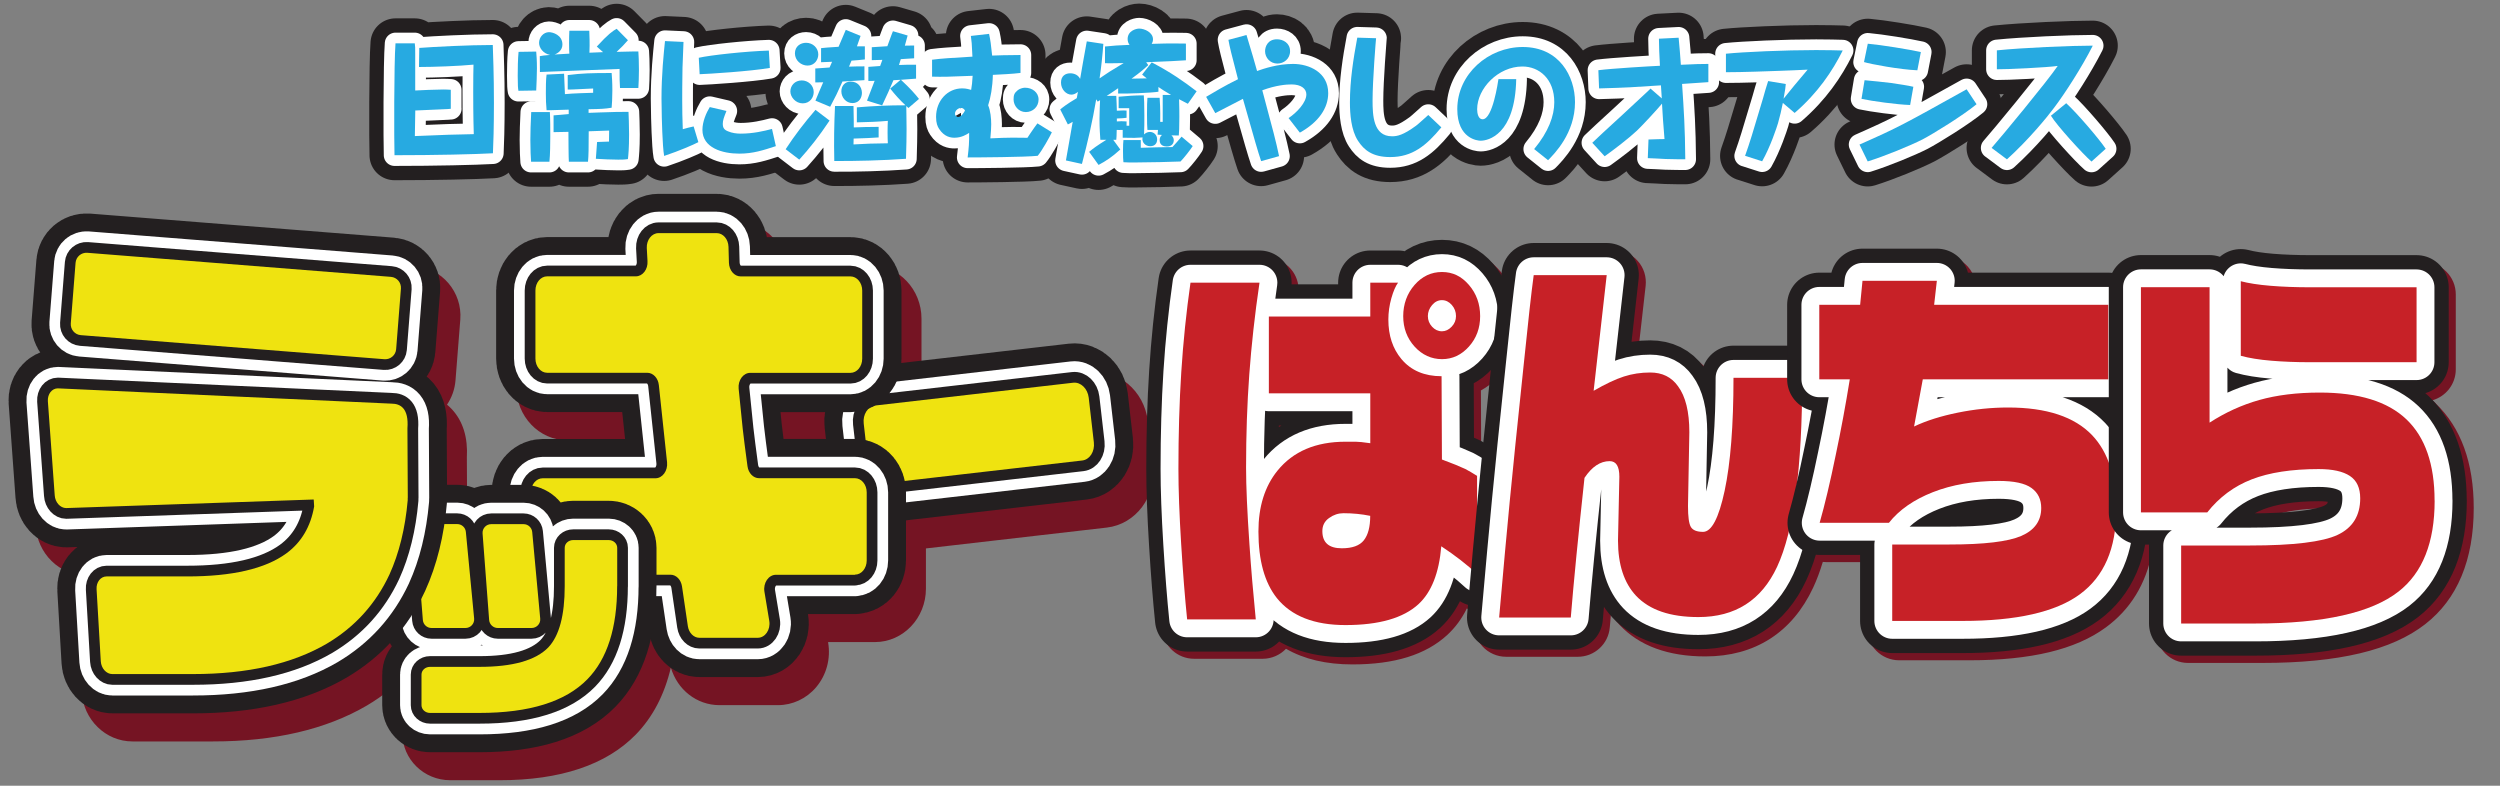 <?xml version="1.0" encoding="UTF-8"?>
<svg id="Layer_1" data-name="Layer 1" xmlns="http://www.w3.org/2000/svg" viewBox="0 0 350 110">
  <rect x="0" y="0" width="350" height="110" fill="#808080" stroke="none"/>
  <defs>
    <style>
      .cls-1 {
        stroke-width: 5px;
      }

      .cls-1, .cls-2, .cls-3, .cls-4, .cls-5, .cls-6, .cls-7 {
        fill: none;
        stroke-linecap: round;
        stroke-linejoin: round;
      }

      .cls-1, .cls-6, .cls-7 {
        stroke: #fff;
      }

      .cls-2 {
        stroke-width: 11px;
      }

      .cls-2, .cls-3, .cls-4, .cls-5 {
        stroke: #231f20;
      }

      .cls-3 {
        stroke-width: 9px;
      }

      .cls-4 {
        stroke-width: 7px;
      }

      .cls-8 {
        fill: #27aae1;
      }

      .cls-8, .cls-9, .cls-10, .cls-11, .cls-12 {
        stroke-width: 0px;
      }

      .cls-9 {
        fill: #3498d4;
      }

      .cls-10 {
        fill: #c72127;
      }

      .cls-11 {
        fill: #751423;
      }

      .cls-12 {
        fill: #efe310;
      }

      .cls-5, .cls-6 {
        stroke-width: 3px;
      }

      .cls-7 {
        stroke-width: 6px;
      }
    </style>
  </defs>
  <path class="cls-11" d="M341.01,56.47c-.15-.15-.31-.29-.47-.43,1.89-.54,3.27-2.27,3.27-4.33v-10.49c0-2.49-2.01-4.5-4.5-4.5h-14.86c-1.89,0-3.65-.07-5.23-.2-1.78-.15-2.81-.35-3.36-.5-1.35-.36-2.79-.07-3.9.78-.06.05-.13.1-.19.15-.45-.15-.93-.23-1.43-.23h-9.61c-1.77,0-3.28,1.03-4.02,2.51-.19-.02-.38-.06-.57-.06h-19.65c-.18-.68-.52-1.32-1-1.85-.85-.95-2.07-1.5-3.35-1.5h-10.41c-2.07,0-3.84,1.41-4.35,3.35h-1.69c-2.49,0-4.5,2.01-4.5,4.5v5.73h-7.5c-1.93,0-3.58,1.22-4.22,2.92-1.75-2.37-4.39-3.67-7.46-3.67-.89,0-1.76.07-2.62.2l1-8.83c.14-1.27-.26-2.55-1.12-3.5-.85-.96-2.07-1.5-3.36-1.5h-10.22c-2.26,0-4.16,1.67-4.46,3.91-.02.18-.05.4-.08.6-.33-.55-.7-1.07-1.13-1.57-1.91-2.2-4.39-3.36-7.17-3.36-1.92,0-3.69.54-5.24,1.58-.29-.06-.59-.09-.9-.09h-3.89c-2.49,0-4.5,2.01-4.5,4.5v.24h-6.52c.06-1.16-.32-2.3-1.09-3.18-.85-.99-2.1-1.56-3.41-1.56h-9.66c-2.24,0-4.13,1.64-4.45,3.86-.61,4.22-1.05,8.55-1.33,12.88-.27,4.3-.41,8.95-.41,13.81,0,2.99.13,6.6.38,10.74.25,4.11.54,7.75.86,10.81.24,2.29,2.17,4.04,4.48,4.04h9.61c1.23,0,2.41-.51,3.26-1.4,2.53,1.46,5.64,2.19,9.3,2.19,5.91,0,10.25-1.35,13.27-4.12,1.11-1.02,2.03-2.26,2.75-3.72.36.22.74.39,1.14.51-.04.45-.08.9-.12,1.37-.11,1.26.31,2.5,1.16,3.43.85.93,2.06,1.46,3.32,1.46h10.03c2.34,0,4.29-1.79,4.48-4.13.05-.59.1-1.21.16-1.85.37.54.78,1.05,1.22,1.53,2.75,2.92,6.79,4.4,11.99,4.4,6.93,0,12.15-3.33,15.1-9.63.5-1.07.95-2.27,1.35-3.6.17.02.34.03.52.03h5.67v9.24c0,2.49,2.01,4.5,4.5,4.5h9.84c8.62,0,14.87-1.5,19.09-4.6,3.45-2.53,5.62-6.07,6.49-10.58h.53s0,.09,0,.13v10.92c0,2.49,2.01,4.5,4.5,4.5h10.41c10.66,0,18.12-1.78,22.78-5.42,4.51-3.51,6.8-8.99,6.8-16.28,0-6.33-1.79-11.25-5.33-14.63ZM317.88,72.31c1.93-.75,4.54-1.13,7.75-1.13.57,0,.98.04,1.28.08-.06.33-.22.41-.55.56-.51.24-2.7,1.01-9.7,1.06.39-.21.8-.4,1.23-.57ZM209.71,52.82c-.4,3.82-.75,7.21-1.04,10.1-.13-.07-.28-.16-.41-.23-.06-.03-.12-.06-.18-.09-.22-.1-.46-.21-.72-.33l-.03-7.61c.86-.47,1.66-1.09,2.38-1.84ZM203.29,46.53c-.23.26-.3.26-.42.26-.16,0-.26,0-.51-.28-.26-.28-.43-.6-.43-1.24,0-.75.23-1.12.47-1.39.25-.28.34-.28.47-.28.08,0,.15,0,.37.26.24.28.47.65.47,1.42,0,.65-.17.98-.43,1.26ZM180.42,60.57c-.13.08-.26.15-.38.23,0-.08,0-.15,0-.23h.38Z"/>
  <path class="cls-11" d="M161.42,65.25l-.72-6.27c-.5-4.29-4.2-7.39-8.26-6.93l-23.46,2.7c.01-.19.03-.39.03-.59v-9.54c0-4.12-3.2-7.48-7.14-7.48h-11.7c-.63-3.48-3.51-6.06-7.01-6.06h-8.16c-1.92,0-3.71.78-5.06,2.19-1.01,1.06-1.68,2.41-1.95,3.87h-8.57c-3.94,0-7.14,3.35-7.14,7.48v9.54c0,4.12,3.2,7.48,7.14,7.48h10.51l.4,3.76h-11.53c-3.59,0-6.56,2.79-7.06,6.4h-.15c-.81,0-1.61.15-2.36.43-.74-.28-1.54-.43-2.38-.43h-1.45l-.04-7.74c.16-2.81-.54-5.09-2.1-6.77-.21-.23-.44-.44-.68-.64.68-1,1.09-2.16,1.19-3.4l.67-8.49c.31-3.86-2.58-7.25-6.44-7.55l-42.51-3.37c-1.87-.15-3.69.44-5.11,1.66-1.43,1.22-2.29,2.92-2.44,4.79l-.67,8.49c-.13,1.64.32,3.2,1.18,4.48-.92.36-1.77.93-2.48,1.68-1.36,1.44-2.07,3.43-1.94,5.55l.96,13.1c.23,3.91,3.35,6.97,7.1,6.97l1.55-.05c-.3.23-.58.48-.85.76-1.36,1.44-2.07,3.43-1.95,5.47l.59,10.09c.23,3.91,3.35,6.97,7.1,6.97h11.3c8.58,0,15.82-1.68,21.54-5.03,2.28-1.35,4.29-2.97,6.04-4.83.09.16.17.31.27.46-.85,1.1-1.35,2.48-1.35,3.96v4.29c0,3.63,3,6.58,6.69,6.58h6.93c8.5,0,14.9-2.14,19.05-6.38,2.38-2.44,4.02-5.58,4.92-9.39.91,3.1,3.62,5.26,6.81,5.26h8.18c2.04,0,3.99-.91,5.34-2.5,1.45-1.71,2.07-3.99,1.69-6.26v-.07s6.55,0,6.55,0c3.94,0,7.14-3.35,7.14-7.48v-5.63l25.32-2.92h0c4.06-.47,6.96-4.34,6.47-8.63ZM118.27,63.87l.18,1.54h-5.95c-.1-.81-.19-1.5-.25-2.07-.05-.46-.11-1.02-.18-1.69h6.26c-.11.72-.14,1.46-.05,2.22Z"/>
  <g>
    <g>
      <path class="cls-9" d="M63.12,15.23c-.29.02-.54.06-.91.06-.6.04-3,.14-4.07.18-.02.74-.04,3-.06,3.58,3.68-.17,6.11-.23,8.25-.27-.08-2.51-.08-4.88-.08-5.99,0-2.04.02-2.68.04-3.74-2.04.2-5.58.33-7.63.33l.04-2.67c2.1-.16,6.97-.41,10.29-.41.04,1.28.16,4.2.16,8.08,0,3.42-.08,5.86-.14,7.08-2.45.14-8.11.27-13.78.27-.06-1.73-.08-12.9.14-15.66h2.7c.06.49.06.53.06,1.52v5.08c.76-.04,2.88-.14,3.91-.14.43,0,.74.02,1.07.04v2.67Z"/>
      <path class="cls-9" d="M75.07,7.23c.04.49.1,1.17.1,2.35,0,.99-.06,2.14-.1,3.09l-2.49.04c-.06-.35-.1-.7-.1-2.1,0-.95.02-2.41.12-3.35l2.47-.04ZM76.98,15.69c.06.97.06,2.37.06,3.39,0,.95-.02,2.61-.12,3.56h-2.57c-.04-.66-.1-1.56-.1-3.04,0-1.15.04-2.24.12-3.91h2.61ZM82.5,4.31c.02.56.08,1.73.02,3.07l1.91-.08-.88-.78c1.6-1.75,2.22-2.18,2.78-2.49l1.58,1.6c-.49.58-.9.99-1.58,1.63.39-.02,2.14-.06,2.51-.06h.53c.04.54.08,1.46.08,2.61,0,1.09-.04,1.79-.08,2.51h-2.57c-.04-.76-.08-1.5-.06-2.67-1.83.06-10.96.41-11.15.43l-.02-2.22c.39-.06.62-.12,1.44-.17-.99-.2-1.54-1.01-1.54-1.69,0-.78.6-1.48,1.38-1.5.53,0,1.89.39,1.89,1.73,0,.84-.72,1.28-1.11,1.4.68-.04,1.38-.08,2.08-.12-.02-.29-.04-.74-.04-1.48,0-.8.02-1.26.04-1.73h2.78ZM83.59,19.88c.23-.02.37-.02,1.67-.06,0-.23.02-1.32.02-1.54-.37,0-2.41.08-2.86.1,0,2.37-.02,3.46-.1,4.26h-2.68c-.04-.41-.06-3.37-.06-4.18-.7.02-1.6.04-2.08.04v-2.35c.43-.02,1.4-.12,2.12-.18v-.62c-.41.02-2.2.06-2.57.08h-.53c-.08-.78-.1-1.56-.1-2.34,0-.72,0-1.98.1-2.65l2.45-.12c.02.45.1,2.45.12,2.86,1.09-.12,3.42-.17,3.95-.19v-.6c-2.88.14-3.19.16-3.56.14v-2.02c2.02-.25,3.25-.29,6.15-.29.04.51.1,1.27.1,2.45,0,1.11-.06,1.91-.1,2.41-1.01.16-1.44.18-3.23.21v.51c.25,0,1.36-.06,1.6-.06,1.77-.08,3.11-.08,3.99-.08.02.6.08,1.77.08,3.17,0,1.93-.1,2.9-.16,3.44-.47.08-.91.08-1.36.08-.64,0-2.41-.06-3.13-.12l.17-2.35Z"/>
      <path class="cls-9" d="M95.69,5.87c-.02.58-.12,3.11-.14,3.62-.04,1.89-.04,4.07-.04,4.57,0,1.69.02,2.12.08,4.03.41-.12,1.09-.31,1.52-.39l.66,2.2c-.66.35-2.63,1.21-4.79,1.93-.06-.39-.12-.82-.16-1.48-.16-2.34-.21-5.7-.21-6.56,0-3.35.31-6.29.49-8.04l2.59.12ZM97.83,8.09c1.6-.37,6.6-.91,9.81-1.01l.14,2.43c-2.69.47-8.56.84-9.83.88l-.12-2.3ZM101.7,15.54c-.35.89-.51,1.3-.51,1.79,0,.56.19.84.72,1.05.58.25,1.21.33,1.79.33,1.73,0,3.31-.37,4.38-.66l.54,2.41c-1.73.56-3.17,1.05-5.12,1.05-2.39,0-5.16-.82-5.16-3.33,0-1.15.53-2.37,1.03-3.19l2.32.54Z"/>
      <path class="cls-9" d="M116.14,16.88c-1.52,2.28-2.8,3.87-4.24,5.47l-1.91-1.46c1.26-1.93,2.67-3.77,4.18-5.51l1.97,1.5ZM113.92,12.89c0,.76-.54,1.58-1.54,1.58s-1.73-.89-1.73-1.67.6-1.54,1.6-1.54c.86,0,1.67.66,1.67,1.63ZM114.56,7.62c0,.7-.49,1.56-1.5,1.56-.91,0-1.77-.72-1.77-1.71s.78-1.48,1.56-1.48c.95,0,1.71.72,1.71,1.63ZM120.48,5.03c-.16.47-.29.84-.51,1.46h1.11v1.83c-.54.06-1.36.14-1.87.17-.08.2-.29.7-.35.84.88-.04,1.52-.04,2.16-.04v1.93c-.29.02-2.63.18-3.07.19-.64,1.44-1.05,2.28-1.73,3.54l-2.06-.86c.29-.72.78-1.87,1.09-2.57-.25,0-.9.02-1.11.02v-1.95c.31-.02,1.85-.14,2-.14.14-.29.16-.35.35-.8-.51.02-.9.04-1.54.06v-1.97c.41-.04,1.07-.12,2.45-.19.33-.76.74-1.71,1.01-2.37l2.06.84ZM127.19,15.13c-.08-.08-.1-.1-.31-.29,0,.45.04,1.96.04,3.23,0,1.05-.02,2.26-.08,4.16-3.11.23-7.18.33-10.04.31-.06-3.04-.02-4.98.1-7.7h2.59c.04,1.73.04,2.39.04,3,.76-.04,2.3-.08,3.48-.08v1.48c-1.19.08-1.61.1-3.5.16-.02.6-.02.66-.02.82,1.6-.1,2.86-.14,4.81-.16-.02-.37-.04-.84-.04-1.56s.02-1.21.04-1.58c-1.56.14-2.55.16-4.34.21v-2.1c2.61-.21,4.44-.29,6.81-.29-.78-.72-1.48-1.5-2.14-2.34l1.46-1.23c-.18.02-.37.02-1.01.06-.41.99-1.01,2.34-1.58,3.52l-2.12-.66c.17-.43.91-2.37,1.07-2.78-.21.02-.31.02-.88.02v-1.97c.91-.08,1.25-.1,1.65-.12l.31-.86c-.49.02-1.19.04-1.48.04v-1.81c.49-.04,1.63-.1,2.18-.14.51-1.4.7-1.93.78-2.1l2.06.6c-.1.37-.19.68-.39,1.42.76-.02,1.01-.02,1.3-.02v1.79c-.93.06-1.4.1-1.87.12-.16.51-.18.6-.25.82.68-.04,1.42-.04,2.39-.04v1.95c-.35.04-.91.08-2.12.16,1.32,1.23,1.98,1.98,2.53,2.68l-1.48,1.27ZM120.67,12.99c0,.54-.27,1.44-1.34,1.44-.88,0-1.54-.78-1.54-1.65,0-.78.51-1.36,1.3-1.36.99,0,1.56.72,1.58,1.58Z"/>
      <path class="cls-9" d="M130.5,8.36c1.4-.18,2.33-.23,5.64-.43-.02-.29-.08-1.6-.1-1.87-.04-.43-.08-.72-.12-1.03l2.55-.29c.21,1.01.25,1.36.43,3.04.99-.04,1.71-.06,3.97-.08v2.51c-1.11.14-2.72.21-3.87.27-.04,1.71-.31,3.21-.66,4.26.33.76.43,1.83.43,2.67,0,.6-.04,1.01-.12,1.96,1.38-.06,2.12-.1,3.11-.1.33,0,1.79.02,2.08.02.08-.1.12-.16.41-.62.33-.47.82-1.21.99-1.4l2.02,1.25c-.29.62-1.36,2.55-1.98,3.29-1.71.19-8.44.23-9.81.23.16-1.3.23-2.12.21-3.44-.37.23-1.05.68-2.06.68-.49,0-1.4-.1-2.14-1.23-.23-.35-.43-.8-.43-1.69,0-2.26,1.6-3.99,3.66-3.99.62,0,1.03.16,1.25.21.1-.53.16-1.11.21-1.97-3.42.14-4.18.16-5.68.12v-2.37ZM134.54,15.11c-.37,0-.84.35-.84.8,0,.33.25.47.43.47.45,0,.82-.62.97-.9-.08-.14-.23-.37-.56-.37ZM145.4,13.94c0,.99-.78,1.75-1.79,1.75s-1.71-.89-1.71-1.77c0-.64.12-.9.56-1.27.41-.33.9-.37,1.05-.37.99,0,1.89.64,1.89,1.65Z"/>
      <path class="cls-9" d="M161.24,8.73c2.72,1.42,4.49,2.68,6.29,4.05l-1.23,1.75c-.35-.19-.45-.23-1.23-.64.04.97.04,2.35.04,2.47,0,1.61-.04,2.1-.08,2.61-.16,0-.68,0-1.03-.02.21.19.33.41.33.7,0,.25-.14.86-.97.86-.29,0-1.01-.08-1.01-.88,0-.45.19-.6.33-.74q-.21,0-.62-.04l.06-.66h-1.48c-.04-.51-.06-.91-.06-2.26,0-1.26.02-1.69.06-2.24h1.71c.12,1.65.08,2.98.08,3.37h.35v-3.77h1.17c-.88-.51-1.26-.76-1.77-1.11v.66c-.9.16-4.71.31-5.64.25v-.74c-.82.58-1.32.89-1.6,1.07h1.34c.04.45.06,1.6.08,2.08.74-.06,1.17-.04,1.36-.02v1.01c-.31.04-.64.08-1.36.1v.41c.53-.04.7-.04,1.36,0v.6h.37v-2.45h-1.48v-1.61c1.28-.12,2.24-.19,3.52-.19.04.56.08,1.03.08,2.8,0,.86,0,1.81-.04,2.67.25-.25.56-.35.82-.35.49,0,1.01.37,1.01,1.05,0,.51-.29.95-.97.95s-1.21-.54-1.07-1.23c-.21.02-1.01.06-1.13.06-.27,0-1.42-.02-1.65-.02v-1.09c-.47.02-.64,0-.84,0-.02.82-.02,1.03-.06,1.38h-.43l.99,1.36c-1.13,1.03-1.98,1.6-3.04,2.16l-1.32-1.83c.58-.49,1.03-.82,2.41-1.69h-.84c-.04-.58-.12-1.61-.12-2.9,0-.88.06-2.22.08-2.65-.1.06-.12.08-.33.21l-.21-.33c-.51,3.05-1.21,6.07-2,9.05l-2.24-.49c.16-.86.82-4.65.95-5.41-.19.12-.27.16-.68.37l-1.07-2.1c.33-.27.84-.7,2.32-1.58l.16-.88c-.29.25-.62.39-.91.39-.74,0-1.46-.74-1.46-1.69s.64-1.3,1.3-1.3c.12,0,.99,0,1.38.78.35-2.08.41-2.35.93-5.25l2.32.35c-.1,1.42-.31,3.44-.53,4.83,1.13-.78,1.4-.95,3.37-2.14-1.56.04-1.97.02-2.61.02v-2.34c1.32-.14,1.79-.16,3.44-.23-.19-.25-.27-.51-.27-.82,0-1.15,1.19-1.46,1.62-1.46.74,0,1.93.53,1.93,1.5,0,.31-.1.49-.18.64.91-.04,2.49-.08,4.79-.04v2.34c-1.5.1-1.91.12-5.56.27l.29.41c-.41.37-1.03.95-2.34,1.89,1.03-.02,1.13-.02,2.12-.04-.18-.16-.23-.19-.64-.53l1.34-1.71ZM159.7,20.69c.99-.04,3.52-.1,4.44-.1.21-.21,1.11-1.25,1.28-1.46l1.56,1.32c-.33.53-1.28,1.73-1.71,2.16-.58.04-4.83.14-6.63.14-.29,0-.76,0-1.36-.04-.04-.39-.06-.72-.06-1.58,0-.78.02-1.17.06-1.52h2.43v1.07Z"/>
      <path class="cls-9" d="M180.4,16.53c1.15-.76,2.49-2.18,2.49-3.31,0-.78-.7-1.4-2.08-1.4-.7,0-2.14.1-4.09.82,1.58,5.9,1.89,7.04,2.35,9.22l-2.51.7c-.53-1.6-.7-2.22-2.55-8.72-.62.31-3.33,1.71-3.87,2l-1.28-2.28c.78-.47,2.69-1.61,4.46-2.47-.97-3.74-1.15-4.44-1.34-5.51l2.53-.68c.95,3.15,1.01,3.37,1.48,5.04.99-.35,2.92-.99,5.04-.99,2.24,0,4.92,1.17,4.92,4.09,0,2.08-1.32,4.05-3.97,5.53l-1.58-2.04ZM180.61,7.17c0,1.07-.88,1.73-1.77,1.73-1.01,0-1.73-.82-1.73-1.73,0-.64.37-1.67,1.67-1.67.84,0,1.83.51,1.83,1.67Z"/>
      <path class="cls-9" d="M192.65,5.36c-.02.1-.49,5.88-.49,8.7,0,2.08.1,5.02,2.72,5.02.72,0,1.54-.14,3.37-1.48.29-.21,1.46-1.28,1.71-1.5l1.83,1.73c-2.12,2.57-4.07,4.16-7.16,4.16-2.47,0-3.66-.97-4.51-2.28-.97-1.48-1.13-3.76-1.13-5.37,0-3.05.47-6.07,1.03-9.07l2.63.08Z"/>
      <path class="cls-9" d="M212.27,11.1c-.16,7.82-3.97,8.6-4.98,8.6-.41,0-3.27-.27-3.27-4.42,0-4.94,4.36-8.7,9.16-8.7,5.12,0,7.32,4.11,7.32,7.72,0,4.36-2.9,7.24-3.77,8.13l-1.95-1.56c2.02-2.43,2.82-4.67,2.82-6.56,0-3.27-2.12-5-4.46-5-3.39,0-6.34,3.07-6.34,5.99,0,.56.16,1.4.76,1.4,1.42,0,2.16-5.25,2.22-5.62h2.49Z"/>
      <path class="cls-9" d="M235.01,5.3c.08.58.27,3.23.31,3.77,2.06-.1,2.84-.12,3.85-.12v2.55c-.82.06-3.05.21-3.68.25.25,3.7.41,6.09.45,10.55-.62,0-1.48,0-2.78-.04-.39-.02-2.12-.12-2.47-.12l.1-2.61c.82-.04,2.08-.06,2.24-.06-.21-2.59-.23-2.88-.35-4.96-.7.84-2.63,2.94-3.52,3.79-1.09,1.03-3.15,2.61-4.51,3.58l-1.73-1.89c1.07-1.03,1.4-1.32,4.26-3.95,1.73-1.61,1.93-1.79,3.58-3.33l.31-.31,1.58,1.38c-.04-.62-.08-1.21-.12-1.83-4.07.27-4.53.31-8.66.43l-.1-2.55c1.99-.25,7.26-.56,8.62-.62-.08-1.56-.14-2.67-.14-3.79l2.76-.14Z"/>
      <path class="cls-9" d="M244.31,21.82c.74-2.1.91-2.7,2.49-7.98.21-.76.53-1.87.74-2.49l2.47.41c-.04.47-.06.7-.31,2.06.9-1.13,2.1-2.59,3.37-4.07-.58.02-3.21.16-3.74.16-1.67.06-5.35.2-7.7.2v-2.59c2.45-.25,8.25-.51,12.63-.51,1.87,0,2.7.04,3.72.06-1.44,2.9-3.5,5.95-6.73,8.74l-1.65-1.4c-.19.95-.41,1.91-.68,2.84-.16.54-1.05,3.27-2.22,5.33l-2.37-.76Z"/>
      <path class="cls-9" d="M276.72,14.59c-1.91,1.58-6.03,4.12-7.55,4.92-1.73.88-5.29,2.34-7.69,3.09l-1.15-2.36c5.49-2.43,6.05-2.76,15-7.74l1.38,2.08ZM267.42,14.7c-1.87-.06-5.33-.54-6.81-.86l.43-2.61c.66.06,3.04.29,3.72.39,1.05.16,2.39.35,3.11.53l-.45,2.55ZM268.43,9.84c-2.47-.1-6.52-.86-7.47-1.15l.53-2.57c1.85.16,5.8.8,7.43,1.17l-.49,2.55Z"/>
      <path class="cls-9" d="M278.82,20.71c1.34-1.52,7.78-9.3,9.26-11.48-1.42.21-7.14.49-8.52.47v-2.65c3.66-.37,10.29-.66,13.43-.66-1.54,3.05-3.97,6.79-5.39,8.66-.93,1.27-3.64,4.57-6.63,7.26l-2.14-1.6ZM289.27,14.45c1.54,1.4,4.67,5.08,5.53,6.38l-1.99,1.79c-1.19-1.03-4.88-5.08-5.68-6.42l2.14-1.75Z"/>
    </g>
    <g>
      <path class="cls-4" d="M63.12,15.23c-.29.02-.54.06-.91.06-.6.04-3,.14-4.07.18-.02.74-.04,3-.06,3.58,3.68-.17,6.11-.23,8.25-.27-.08-2.51-.08-4.88-.08-5.99,0-2.04.02-2.68.04-3.74-2.04.2-5.58.33-7.63.33l.04-2.67c2.1-.16,6.97-.41,10.29-.41.04,1.28.16,4.2.16,8.08,0,3.42-.08,5.86-.14,7.08-2.45.14-8.11.27-13.78.27-.06-1.73-.08-12.9.14-15.66h2.7c.06.49.06.53.06,1.52v5.08c.76-.04,2.88-.14,3.91-.14.43,0,.74.02,1.07.04v2.67Z"/>
      <path class="cls-4" d="M75.07,7.23c.04.49.1,1.17.1,2.35,0,.99-.06,2.14-.1,3.09l-2.49.04c-.06-.35-.1-.7-.1-2.1,0-.95.02-2.41.12-3.35l2.47-.04ZM76.98,15.69c.06.97.06,2.37.06,3.39,0,.95-.02,2.61-.12,3.56h-2.57c-.04-.66-.1-1.56-.1-3.04,0-1.15.04-2.24.12-3.91h2.61ZM82.5,4.31c.02.56.08,1.73.02,3.07l1.91-.08-.88-.78c1.6-1.75,2.22-2.18,2.78-2.49l1.58,1.6c-.49.58-.9.99-1.58,1.63.39-.02,2.14-.06,2.51-.06h.53c.04.54.08,1.46.08,2.61,0,1.09-.04,1.79-.08,2.51h-2.57c-.04-.76-.08-1.5-.06-2.67-1.83.06-10.96.41-11.15.43l-.02-2.22c.39-.06.62-.12,1.44-.17-.99-.2-1.54-1.01-1.54-1.69,0-.78.6-1.48,1.38-1.5.53,0,1.89.39,1.89,1.73,0,.84-.72,1.28-1.11,1.4.68-.04,1.38-.08,2.08-.12-.02-.29-.04-.74-.04-1.48,0-.8.02-1.26.04-1.73h2.78ZM83.59,19.88c.23-.02.37-.02,1.67-.06,0-.23.02-1.32.02-1.54-.37,0-2.41.08-2.86.1,0,2.37-.02,3.46-.1,4.26h-2.68c-.04-.41-.06-3.37-.06-4.18-.7.02-1.6.04-2.08.04v-2.35c.43-.02,1.4-.12,2.12-.18v-.62c-.41.02-2.2.06-2.57.08h-.53c-.08-.78-.1-1.56-.1-2.34,0-.72,0-1.98.1-2.65l2.45-.12c.02.45.1,2.45.12,2.86,1.09-.12,3.42-.17,3.95-.19v-.6c-2.88.14-3.19.16-3.56.14v-2.02c2.02-.25,3.25-.29,6.15-.29.04.51.1,1.27.1,2.45,0,1.11-.06,1.91-.1,2.41-1.01.16-1.44.18-3.23.21v.51c.25,0,1.36-.06,1.6-.06,1.77-.08,3.11-.08,3.99-.08.02.6.08,1.77.08,3.17,0,1.93-.1,2.9-.16,3.44-.47.08-.91.08-1.36.08-.64,0-2.41-.06-3.13-.12l.17-2.35Z"/>
      <path class="cls-4" d="M95.69,5.87c-.02.58-.12,3.11-.14,3.62-.04,1.89-.04,4.07-.04,4.57,0,1.69.02,2.12.08,4.03.41-.12,1.09-.31,1.52-.39l.66,2.2c-.66.35-2.63,1.21-4.79,1.93-.06-.39-.12-.82-.16-1.48-.16-2.34-.21-5.7-.21-6.56,0-3.35.31-6.29.49-8.04l2.59.12ZM97.83,8.09c1.6-.37,6.6-.91,9.81-1.01l.14,2.43c-2.69.47-8.56.84-9.83.88l-.12-2.3ZM101.7,15.54c-.35.89-.51,1.3-.51,1.79,0,.56.19.84.72,1.05.58.25,1.21.33,1.79.33,1.73,0,3.31-.37,4.38-.66l.54,2.41c-1.73.56-3.17,1.05-5.12,1.05-2.39,0-5.16-.82-5.16-3.33,0-1.15.53-2.37,1.03-3.19l2.32.54Z"/>
      <path class="cls-4" d="M116.14,16.88c-1.52,2.28-2.8,3.87-4.24,5.47l-1.91-1.46c1.26-1.93,2.67-3.77,4.18-5.51l1.97,1.5ZM113.92,12.89c0,.76-.54,1.58-1.54,1.58s-1.73-.89-1.73-1.67.6-1.54,1.6-1.54c.86,0,1.67.66,1.67,1.63ZM114.56,7.62c0,.7-.49,1.56-1.5,1.56-.91,0-1.77-.72-1.77-1.71s.78-1.48,1.56-1.48c.95,0,1.71.72,1.71,1.63ZM120.48,5.03c-.16.47-.29.84-.51,1.46h1.11v1.83c-.54.06-1.36.14-1.87.17-.08.2-.29.7-.35.84.88-.04,1.52-.04,2.16-.04v1.93c-.29.02-2.63.18-3.07.19-.64,1.44-1.05,2.28-1.73,3.54l-2.06-.86c.29-.72.78-1.87,1.09-2.57-.25,0-.9.02-1.11.02v-1.95c.31-.02,1.85-.14,2-.14.14-.29.16-.35.35-.8-.51.02-.9.04-1.54.06v-1.97c.41-.04,1.07-.12,2.45-.19.33-.76.74-1.71,1.01-2.37l2.06.84ZM127.19,15.13c-.08-.08-.1-.1-.31-.29,0,.45.04,1.96.04,3.23,0,1.05-.02,2.26-.08,4.16-3.11.23-7.18.33-10.04.31-.06-3.04-.02-4.98.1-7.7h2.59c.04,1.73.04,2.39.04,3,.76-.04,2.3-.08,3.48-.08v1.48c-1.19.08-1.61.1-3.5.16-.02.6-.02.66-.02.82,1.6-.1,2.86-.14,4.81-.16-.02-.37-.04-.84-.04-1.56s.02-1.21.04-1.58c-1.56.14-2.55.16-4.34.21v-2.1c2.61-.21,4.44-.29,6.81-.29-.78-.72-1.48-1.5-2.14-2.34l1.46-1.23c-.18.02-.37.02-1.01.06-.41.99-1.01,2.34-1.58,3.52l-2.12-.66c.17-.43.91-2.37,1.07-2.78-.21.02-.31.02-.88.02v-1.97c.91-.08,1.25-.1,1.65-.12l.31-.86c-.49.02-1.19.04-1.48.04v-1.81c.49-.04,1.63-.1,2.18-.14.51-1.4.7-1.93.78-2.1l2.06.6c-.1.37-.19.68-.39,1.42.76-.02,1.01-.02,1.3-.02v1.79c-.93.06-1.4.1-1.87.12-.16.51-.18.6-.25.82.68-.04,1.42-.04,2.39-.04v1.95c-.35.04-.91.08-2.12.16,1.32,1.23,1.98,1.98,2.53,2.68l-1.48,1.27ZM120.67,12.99c0,.54-.27,1.44-1.34,1.44-.88,0-1.54-.78-1.54-1.65,0-.78.51-1.36,1.3-1.36.99,0,1.56.72,1.58,1.58Z"/>
      <path class="cls-4" d="M130.5,8.36c1.4-.18,2.33-.23,5.64-.43-.02-.29-.08-1.6-.1-1.87-.04-.43-.08-.72-.12-1.03l2.55-.29c.21,1.01.25,1.36.43,3.04.99-.04,1.71-.06,3.97-.08v2.51c-1.11.14-2.72.21-3.87.27-.04,1.71-.31,3.21-.66,4.26.33.76.43,1.83.43,2.67,0,.6-.04,1.01-.12,1.96,1.38-.06,2.12-.1,3.11-.1.33,0,1.79.02,2.08.02.08-.1.12-.16.41-.62.33-.47.82-1.21.99-1.4l2.02,1.25c-.29.62-1.36,2.55-1.98,3.29-1.71.19-8.44.23-9.81.23.16-1.3.23-2.12.21-3.44-.37.23-1.05.68-2.06.68-.49,0-1.4-.1-2.14-1.23-.23-.35-.43-.8-.43-1.69,0-2.26,1.6-3.99,3.66-3.99.62,0,1.03.16,1.25.21.1-.53.16-1.11.21-1.97-3.42.14-4.18.16-5.68.12v-2.37ZM134.54,15.11c-.37,0-.84.35-.84.8,0,.33.25.47.43.47.45,0,.82-.62.97-.9-.08-.14-.23-.37-.56-.37ZM145.4,13.94c0,.99-.78,1.75-1.79,1.75s-1.71-.89-1.71-1.77c0-.64.12-.9.56-1.27.41-.33.9-.37,1.05-.37.99,0,1.89.64,1.89,1.65Z"/>
      <path class="cls-4" d="M161.24,8.73c2.72,1.42,4.49,2.68,6.29,4.05l-1.23,1.75c-.35-.19-.45-.23-1.23-.64.04.97.04,2.35.04,2.47,0,1.61-.04,2.1-.08,2.61-.16,0-.68,0-1.03-.02.21.19.33.41.33.7,0,.25-.14.86-.97.86-.29,0-1.01-.08-1.01-.88,0-.45.19-.6.33-.74q-.21,0-.62-.04l.06-.66h-1.48c-.04-.51-.06-.91-.06-2.26,0-1.26.02-1.69.06-2.24h1.71c.12,1.65.08,2.98.08,3.37h.35v-3.77h1.17c-.88-.51-1.26-.76-1.77-1.11v.66c-.9.16-4.71.31-5.64.25v-.74c-.82.58-1.32.89-1.6,1.07h1.34c.04.45.06,1.6.08,2.08.74-.06,1.17-.04,1.36-.02v1.01c-.31.04-.64.08-1.36.1v.41c.53-.04.7-.04,1.36,0v.6h.37v-2.45h-1.48v-1.61c1.28-.12,2.24-.19,3.52-.19.04.56.08,1.03.08,2.8,0,.86,0,1.81-.04,2.67.25-.25.56-.35.82-.35.49,0,1.01.37,1.01,1.05,0,.51-.29.95-.97.95s-1.21-.54-1.07-1.23c-.21.02-1.01.06-1.13.06-.27,0-1.42-.02-1.65-.02v-1.09c-.47.02-.64,0-.84,0-.02.82-.02,1.03-.06,1.38h-.43l.99,1.36c-1.13,1.03-1.98,1.6-3.04,2.16l-1.32-1.83c.58-.49,1.03-.82,2.41-1.69h-.84c-.04-.58-.12-1.61-.12-2.9,0-.88.06-2.22.08-2.65-.1.06-.12.08-.33.21l-.21-.33c-.51,3.05-1.21,6.07-2,9.05l-2.24-.49c.16-.86.82-4.65.95-5.41-.19.12-.27.16-.68.37l-1.07-2.1c.33-.27.84-.7,2.32-1.58l.16-.88c-.29.25-.62.39-.91.39-.74,0-1.46-.74-1.46-1.69s.64-1.3,1.3-1.3c.12,0,.99,0,1.38.78.35-2.08.41-2.35.93-5.25l2.32.35c-.1,1.42-.31,3.44-.53,4.83,1.13-.78,1.4-.95,3.37-2.14-1.56.04-1.97.02-2.61.02v-2.34c1.32-.14,1.79-.16,3.44-.23-.19-.25-.27-.51-.27-.82,0-1.15,1.19-1.46,1.62-1.46.74,0,1.93.53,1.93,1.5,0,.31-.1.49-.18.64.91-.04,2.49-.08,4.79-.04v2.34c-1.5.1-1.91.12-5.56.27l.29.41c-.41.37-1.03.95-2.34,1.89,1.03-.02,1.13-.02,2.12-.04-.18-.16-.23-.19-.64-.53l1.34-1.71ZM159.7,20.69c.99-.04,3.52-.1,4.44-.1.21-.21,1.11-1.25,1.28-1.46l1.56,1.32c-.33.53-1.28,1.73-1.71,2.16-.58.04-4.83.14-6.63.14-.29,0-.76,0-1.36-.04-.04-.39-.06-.72-.06-1.58,0-.78.02-1.17.06-1.52h2.43v1.07Z"/>
      <path class="cls-4" d="M180.4,16.53c1.15-.76,2.49-2.18,2.49-3.31,0-.78-.7-1.4-2.08-1.4-.7,0-2.14.1-4.09.82,1.58,5.9,1.89,7.04,2.35,9.22l-2.51.7c-.53-1.6-.7-2.22-2.55-8.72-.62.31-3.33,1.71-3.87,2l-1.28-2.28c.78-.47,2.69-1.61,4.46-2.47-.97-3.74-1.15-4.44-1.34-5.51l2.53-.68c.95,3.15,1.01,3.37,1.48,5.04.99-.35,2.92-.99,5.04-.99,2.24,0,4.92,1.17,4.92,4.09,0,2.08-1.32,4.05-3.97,5.53l-1.58-2.04ZM180.61,7.17c0,1.07-.88,1.73-1.77,1.73-1.01,0-1.73-.82-1.73-1.73,0-.64.37-1.67,1.67-1.67.84,0,1.83.51,1.83,1.67Z"/>
      <path class="cls-4" d="M192.65,5.36c-.02.1-.49,5.88-.49,8.7,0,2.08.1,5.02,2.72,5.02.72,0,1.54-.14,3.37-1.48.29-.21,1.46-1.28,1.71-1.5l1.83,1.73c-2.12,2.57-4.07,4.16-7.16,4.16-2.47,0-3.66-.97-4.51-2.28-.97-1.48-1.13-3.76-1.13-5.37,0-3.05.47-6.07,1.03-9.07l2.63.08Z"/>
      <path class="cls-4" d="M212.27,11.1c-.16,7.82-3.97,8.6-4.98,8.6-.41,0-3.27-.27-3.27-4.42,0-4.94,4.36-8.7,9.16-8.7,5.12,0,7.32,4.11,7.32,7.72,0,4.36-2.9,7.24-3.77,8.13l-1.95-1.56c2.02-2.43,2.82-4.67,2.82-6.56,0-3.27-2.12-5-4.46-5-3.39,0-6.34,3.07-6.34,5.99,0,.56.16,1.4.76,1.4,1.42,0,2.16-5.25,2.22-5.62h2.49Z"/>
      <path class="cls-4" d="M235.01,5.3c.08.58.27,3.23.31,3.77,2.06-.1,2.84-.12,3.85-.12v2.55c-.82.06-3.05.21-3.68.25.25,3.7.41,6.09.45,10.55-.62,0-1.48,0-2.78-.04-.39-.02-2.12-.12-2.47-.12l.1-2.61c.82-.04,2.08-.06,2.24-.06-.21-2.59-.23-2.88-.35-4.96-.7.84-2.63,2.94-3.52,3.79-1.09,1.03-3.15,2.61-4.51,3.58l-1.73-1.89c1.07-1.03,1.4-1.32,4.26-3.95,1.73-1.61,1.93-1.79,3.58-3.33l.31-.31,1.58,1.38c-.04-.62-.08-1.21-.12-1.83-4.07.27-4.53.31-8.66.43l-.1-2.55c1.99-.25,7.26-.56,8.62-.62-.08-1.56-.14-2.67-.14-3.79l2.76-.14Z"/>
      <path class="cls-4" d="M244.31,21.82c.74-2.1.91-2.7,2.49-7.98.21-.76.53-1.87.74-2.49l2.47.41c-.04.47-.06.7-.31,2.06.9-1.13,2.1-2.59,3.37-4.07-.58.02-3.21.16-3.74.16-1.67.06-5.35.2-7.7.2v-2.59c2.45-.25,8.25-.51,12.63-.51,1.87,0,2.7.04,3.72.06-1.44,2.9-3.5,5.95-6.73,8.74l-1.65-1.4c-.19.95-.41,1.91-.68,2.84-.16.54-1.05,3.27-2.22,5.33l-2.37-.76Z"/>
      <path class="cls-4" d="M276.72,14.59c-1.91,1.58-6.03,4.12-7.55,4.92-1.73.88-5.29,2.34-7.69,3.09l-1.15-2.36c5.49-2.43,6.05-2.76,15-7.74l1.38,2.08ZM267.42,14.7c-1.87-.06-5.33-.54-6.81-.86l.43-2.61c.66.06,3.04.29,3.72.39,1.05.16,2.39.35,3.11.53l-.45,2.55ZM268.43,9.84c-2.47-.1-6.52-.86-7.47-1.15l.53-2.57c1.85.16,5.8.8,7.43,1.17l-.49,2.55Z"/>
      <path class="cls-4" d="M278.82,20.71c1.34-1.52,7.78-9.3,9.26-11.48-1.42.21-7.14.49-8.52.47v-2.65c3.66-.37,10.29-.66,13.43-.66-1.54,3.05-3.97,6.79-5.39,8.66-.93,1.27-3.64,4.57-6.63,7.26l-2.14-1.6ZM289.27,14.45c1.54,1.4,4.67,5.08,5.53,6.38l-1.99,1.79c-1.19-1.03-4.88-5.08-5.68-6.42l2.14-1.75Z"/>
    </g>
    <g>
      <path class="cls-6" d="M63.12,15.23c-.29.02-.54.06-.91.06-.6.04-3,.14-4.07.18-.02.74-.04,3-.06,3.58,3.68-.17,6.11-.23,8.25-.27-.08-2.51-.08-4.88-.08-5.99,0-2.04.02-2.68.04-3.74-2.04.2-5.58.33-7.63.33l.04-2.67c2.1-.16,6.97-.41,10.29-.41.04,1.28.16,4.2.16,8.08,0,3.42-.08,5.86-.14,7.08-2.45.14-8.11.27-13.78.27-.06-1.73-.08-12.9.14-15.66h2.7c.06.49.06.53.06,1.52v5.08c.76-.04,2.88-.14,3.91-.14.43,0,.74.02,1.07.04v2.67Z"/>
      <path class="cls-6" d="M75.07,7.23c.04.49.1,1.17.1,2.35,0,.99-.06,2.14-.1,3.09l-2.49.04c-.06-.35-.1-.7-.1-2.1,0-.95.02-2.41.12-3.35l2.47-.04ZM76.98,15.69c.06.97.06,2.37.06,3.39,0,.95-.02,2.61-.12,3.56h-2.57c-.04-.66-.1-1.56-.1-3.04,0-1.15.04-2.24.12-3.91h2.61ZM82.5,4.31c.02.56.08,1.73.02,3.07l1.91-.08-.88-.78c1.6-1.75,2.22-2.18,2.78-2.49l1.58,1.6c-.49.58-.9.99-1.58,1.63.39-.02,2.14-.06,2.51-.06h.53c.04.54.08,1.46.08,2.61,0,1.09-.04,1.79-.08,2.51h-2.57c-.04-.76-.08-1.5-.06-2.67-1.83.06-10.96.41-11.15.43l-.02-2.22c.39-.06.62-.12,1.44-.17-.99-.2-1.54-1.01-1.54-1.69,0-.78.6-1.48,1.38-1.5.53,0,1.89.39,1.89,1.73,0,.84-.72,1.28-1.11,1.4.68-.04,1.38-.08,2.08-.12-.02-.29-.04-.74-.04-1.48,0-.8.02-1.26.04-1.73h2.78ZM83.59,19.88c.23-.02.37-.02,1.67-.06,0-.23.02-1.32.02-1.54-.37,0-2.41.08-2.86.1,0,2.37-.02,3.46-.1,4.26h-2.68c-.04-.41-.06-3.37-.06-4.18-.7.02-1.6.04-2.08.04v-2.35c.43-.02,1.4-.12,2.12-.18v-.62c-.41.02-2.2.06-2.57.08h-.53c-.08-.78-.1-1.56-.1-2.34,0-.72,0-1.98.1-2.65l2.45-.12c.02.45.1,2.45.12,2.86,1.09-.12,3.42-.17,3.95-.19v-.6c-2.88.14-3.19.16-3.56.14v-2.02c2.02-.25,3.25-.29,6.15-.29.04.51.1,1.27.1,2.45,0,1.11-.06,1.91-.1,2.41-1.01.16-1.44.18-3.23.21v.51c.25,0,1.36-.06,1.6-.06,1.77-.08,3.11-.08,3.99-.08.02.6.08,1.77.08,3.17,0,1.93-.1,2.9-.16,3.44-.47.08-.91.08-1.36.08-.64,0-2.41-.06-3.13-.12l.17-2.35Z"/>
      <path class="cls-6" d="M95.69,5.87c-.02.58-.12,3.11-.14,3.62-.04,1.89-.04,4.07-.04,4.57,0,1.69.02,2.12.08,4.03.41-.12,1.09-.31,1.52-.39l.66,2.2c-.66.35-2.63,1.21-4.79,1.93-.06-.39-.12-.82-.16-1.48-.16-2.34-.21-5.7-.21-6.56,0-3.35.31-6.29.49-8.04l2.59.12ZM97.83,8.09c1.6-.37,6.6-.91,9.81-1.01l.14,2.43c-2.69.47-8.56.84-9.83.88l-.12-2.3ZM101.7,15.54c-.35.89-.51,1.3-.51,1.79,0,.56.19.84.72,1.05.58.25,1.21.33,1.79.33,1.73,0,3.31-.37,4.38-.66l.54,2.41c-1.73.56-3.17,1.05-5.12,1.05-2.39,0-5.16-.82-5.16-3.33,0-1.15.53-2.37,1.03-3.19l2.32.54Z"/>
      <path class="cls-6" d="M116.14,16.88c-1.52,2.28-2.8,3.87-4.24,5.47l-1.91-1.46c1.26-1.93,2.67-3.77,4.18-5.51l1.97,1.5ZM113.92,12.89c0,.76-.54,1.58-1.54,1.58s-1.73-.89-1.73-1.67.6-1.54,1.6-1.54c.86,0,1.67.66,1.67,1.63ZM114.56,7.62c0,.7-.49,1.56-1.5,1.56-.91,0-1.77-.72-1.77-1.71s.78-1.48,1.56-1.48c.95,0,1.71.72,1.71,1.63ZM120.48,5.03c-.16.47-.29.84-.51,1.46h1.11v1.83c-.54.06-1.36.14-1.87.17-.08.2-.29.7-.35.84.88-.04,1.52-.04,2.16-.04v1.93c-.29.02-2.63.18-3.07.19-.64,1.44-1.05,2.28-1.73,3.54l-2.06-.86c.29-.72.78-1.87,1.09-2.57-.25,0-.9.02-1.11.02v-1.95c.31-.02,1.85-.14,2-.14.14-.29.16-.35.35-.8-.51.02-.9.04-1.54.06v-1.97c.41-.04,1.07-.12,2.45-.19.33-.76.74-1.71,1.01-2.37l2.06.84ZM127.19,15.13c-.08-.08-.1-.1-.31-.29,0,.45.04,1.96.04,3.23,0,1.05-.02,2.26-.08,4.16-3.11.23-7.18.33-10.04.31-.06-3.04-.02-4.98.1-7.7h2.59c.04,1.73.04,2.39.04,3,.76-.04,2.3-.08,3.48-.08v1.48c-1.19.08-1.61.1-3.5.16-.02.6-.02.66-.02.82,1.6-.1,2.86-.14,4.81-.16-.02-.37-.04-.84-.04-1.56s.02-1.21.04-1.58c-1.56.14-2.55.16-4.34.21v-2.1c2.61-.21,4.44-.29,6.81-.29-.78-.72-1.48-1.5-2.14-2.34l1.46-1.23c-.18.02-.37.02-1.01.06-.41.99-1.01,2.34-1.58,3.52l-2.12-.66c.17-.43.91-2.37,1.07-2.78-.21.02-.31.02-.88.02v-1.97c.91-.08,1.25-.1,1.65-.12l.31-.86c-.49.02-1.19.04-1.48.04v-1.81c.49-.04,1.63-.1,2.18-.14.51-1.4.7-1.93.78-2.1l2.06.6c-.1.37-.19.68-.39,1.42.76-.02,1.01-.02,1.3-.02v1.79c-.93.06-1.4.1-1.87.12-.16.51-.18.6-.25.82.68-.04,1.42-.04,2.39-.04v1.95c-.35.04-.91.08-2.12.16,1.32,1.23,1.98,1.98,2.53,2.68l-1.48,1.27ZM120.67,12.99c0,.54-.27,1.44-1.34,1.44-.88,0-1.54-.78-1.54-1.65,0-.78.51-1.36,1.3-1.36.99,0,1.56.72,1.58,1.58Z"/>
      <path class="cls-6" d="M130.5,8.36c1.4-.18,2.33-.23,5.64-.43-.02-.29-.08-1.6-.1-1.87-.04-.43-.08-.72-.12-1.03l2.55-.29c.21,1.01.25,1.36.43,3.04.99-.04,1.71-.06,3.97-.08v2.51c-1.11.14-2.72.21-3.87.27-.04,1.71-.31,3.21-.66,4.26.33.76.43,1.83.43,2.67,0,.6-.04,1.01-.12,1.96,1.38-.06,2.12-.1,3.11-.1.33,0,1.79.02,2.08.02.08-.1.12-.16.41-.62.33-.47.82-1.21.99-1.4l2.02,1.25c-.29.62-1.36,2.55-1.98,3.29-1.71.19-8.44.23-9.81.23.16-1.3.23-2.12.21-3.44-.37.23-1.05.68-2.06.68-.49,0-1.4-.1-2.14-1.23-.23-.35-.43-.8-.43-1.69,0-2.26,1.6-3.99,3.66-3.99.62,0,1.03.16,1.25.21.1-.53.16-1.11.21-1.97-3.42.14-4.18.16-5.68.12v-2.37ZM134.54,15.11c-.37,0-.84.35-.84.8,0,.33.25.47.43.47.45,0,.82-.62.97-.9-.08-.14-.23-.37-.56-.37ZM145.4,13.94c0,.99-.78,1.75-1.79,1.75s-1.71-.89-1.71-1.77c0-.64.12-.9.56-1.27.41-.33.9-.37,1.05-.37.99,0,1.89.64,1.89,1.65Z"/>
      <path class="cls-6" d="M161.24,8.73c2.72,1.42,4.49,2.68,6.29,4.05l-1.23,1.75c-.35-.19-.45-.23-1.23-.64.04.97.04,2.35.04,2.47,0,1.61-.04,2.1-.08,2.61-.16,0-.68,0-1.03-.02.21.19.33.41.33.7,0,.25-.14.86-.97.86-.29,0-1.01-.08-1.01-.88,0-.45.19-.6.33-.74q-.21,0-.62-.04l.06-.66h-1.48c-.04-.51-.06-.91-.06-2.26,0-1.26.02-1.69.06-2.24h1.71c.12,1.65.08,2.98.08,3.37h.35v-3.77h1.17c-.88-.51-1.26-.76-1.77-1.11v.66c-.9.16-4.71.31-5.64.25v-.74c-.82.58-1.32.89-1.6,1.07h1.34c.04.45.06,1.6.08,2.08.74-.06,1.17-.04,1.36-.02v1.01c-.31.04-.64.08-1.36.1v.41c.53-.04.7-.04,1.36,0v.6h.37v-2.45h-1.48v-1.61c1.28-.12,2.24-.19,3.52-.19.04.56.08,1.03.08,2.8,0,.86,0,1.81-.04,2.67.25-.25.56-.35.82-.35.49,0,1.01.37,1.01,1.05,0,.51-.29.95-.97.95s-1.21-.54-1.07-1.23c-.21.02-1.01.06-1.13.06-.27,0-1.42-.02-1.65-.02v-1.09c-.47.02-.64,0-.84,0-.02.82-.02,1.03-.06,1.38h-.43l.99,1.36c-1.13,1.03-1.98,1.6-3.04,2.16l-1.32-1.83c.58-.49,1.03-.82,2.41-1.69h-.84c-.04-.58-.12-1.61-.12-2.9,0-.88.06-2.22.08-2.65-.1.06-.12.08-.33.21l-.21-.33c-.51,3.05-1.21,6.07-2,9.05l-2.24-.49c.16-.86.82-4.65.95-5.41-.19.12-.27.16-.68.37l-1.07-2.1c.33-.27.84-.7,2.32-1.58l.16-.88c-.29.25-.62.39-.91.39-.74,0-1.46-.74-1.46-1.69s.64-1.3,1.3-1.3c.12,0,.99,0,1.38.78.35-2.08.41-2.35.93-5.25l2.32.35c-.1,1.42-.31,3.44-.53,4.83,1.13-.78,1.4-.95,3.37-2.14-1.56.04-1.97.02-2.61.02v-2.34c1.32-.14,1.79-.16,3.44-.23-.19-.25-.27-.51-.27-.82,0-1.15,1.19-1.46,1.62-1.46.74,0,1.93.53,1.93,1.5,0,.31-.1.49-.18.64.91-.04,2.49-.08,4.79-.04v2.34c-1.5.1-1.91.12-5.56.27l.29.41c-.41.37-1.03.95-2.34,1.89,1.03-.02,1.13-.02,2.12-.04-.18-.16-.23-.19-.64-.53l1.34-1.71ZM159.7,20.69c.99-.04,3.52-.1,4.44-.1.21-.21,1.11-1.25,1.28-1.46l1.56,1.32c-.33.53-1.28,1.73-1.71,2.16-.58.04-4.83.14-6.63.14-.29,0-.76,0-1.36-.04-.04-.39-.06-.72-.06-1.58,0-.78.02-1.17.06-1.52h2.43v1.07Z"/>
      <path class="cls-6" d="M180.4,16.53c1.15-.76,2.49-2.18,2.49-3.31,0-.78-.7-1.4-2.08-1.4-.7,0-2.14.1-4.09.82,1.58,5.9,1.89,7.04,2.35,9.22l-2.51.7c-.53-1.6-.7-2.22-2.55-8.72-.62.31-3.33,1.71-3.87,2l-1.28-2.28c.78-.47,2.69-1.61,4.46-2.47-.97-3.74-1.15-4.44-1.34-5.51l2.53-.68c.95,3.15,1.01,3.37,1.48,5.04.99-.35,2.92-.99,5.04-.99,2.24,0,4.92,1.17,4.92,4.09,0,2.08-1.32,4.05-3.97,5.53l-1.58-2.04ZM180.61,7.17c0,1.07-.88,1.73-1.77,1.73-1.01,0-1.73-.82-1.73-1.73,0-.64.37-1.67,1.67-1.67.84,0,1.83.51,1.83,1.67Z"/>
      <path class="cls-6" d="M192.65,5.36c-.02.1-.49,5.88-.49,8.7,0,2.08.1,5.02,2.72,5.02.72,0,1.54-.14,3.37-1.48.29-.21,1.46-1.28,1.71-1.5l1.83,1.73c-2.12,2.57-4.07,4.16-7.16,4.16-2.47,0-3.66-.97-4.51-2.28-.97-1.48-1.13-3.76-1.13-5.37,0-3.05.47-6.07,1.03-9.07l2.63.08Z"/>
      <path class="cls-6" d="M212.27,11.1c-.16,7.82-3.97,8.6-4.98,8.6-.41,0-3.27-.27-3.27-4.42,0-4.94,4.36-8.7,9.16-8.7,5.12,0,7.32,4.11,7.32,7.72,0,4.36-2.9,7.24-3.77,8.13l-1.95-1.56c2.02-2.43,2.82-4.67,2.82-6.56,0-3.27-2.12-5-4.46-5-3.39,0-6.34,3.07-6.34,5.99,0,.56.16,1.4.76,1.4,1.42,0,2.16-5.25,2.22-5.62h2.49Z"/>
      <path class="cls-6" d="M235.01,5.3c.08.58.27,3.23.31,3.77,2.06-.1,2.84-.12,3.85-.12v2.55c-.82.06-3.05.21-3.68.25.25,3.7.41,6.09.45,10.55-.62,0-1.48,0-2.78-.04-.39-.02-2.12-.12-2.47-.12l.1-2.61c.82-.04,2.08-.06,2.24-.06-.21-2.59-.23-2.88-.35-4.96-.7.84-2.63,2.94-3.52,3.79-1.09,1.03-3.15,2.61-4.51,3.58l-1.73-1.89c1.07-1.03,1.4-1.32,4.26-3.95,1.73-1.61,1.93-1.79,3.58-3.33l.31-.31,1.58,1.38c-.04-.62-.08-1.21-.12-1.83-4.07.27-4.53.31-8.66.43l-.1-2.55c1.99-.25,7.26-.56,8.62-.62-.08-1.56-.14-2.67-.14-3.79l2.76-.14Z"/>
      <path class="cls-6" d="M244.31,21.82c.74-2.1.91-2.7,2.49-7.98.21-.76.53-1.87.74-2.49l2.47.41c-.04.47-.06.7-.31,2.06.9-1.13,2.1-2.59,3.37-4.07-.58.02-3.21.16-3.74.16-1.67.06-5.35.2-7.7.2v-2.59c2.45-.25,8.25-.51,12.63-.51,1.87,0,2.7.04,3.72.06-1.44,2.9-3.5,5.95-6.73,8.74l-1.65-1.4c-.19.95-.41,1.91-.68,2.84-.16.54-1.05,3.27-2.22,5.33l-2.37-.76Z"/>
      <path class="cls-6" d="M276.72,14.59c-1.91,1.58-6.03,4.12-7.55,4.92-1.73.88-5.29,2.34-7.69,3.09l-1.15-2.36c5.49-2.43,6.05-2.76,15-7.74l1.38,2.08ZM267.42,14.7c-1.87-.06-5.33-.54-6.81-.86l.43-2.61c.66.06,3.04.29,3.72.39,1.05.16,2.39.35,3.11.53l-.45,2.55ZM268.43,9.84c-2.47-.1-6.52-.86-7.47-1.15l.53-2.57c1.85.16,5.8.8,7.43,1.17l-.49,2.55Z"/>
      <path class="cls-6" d="M278.82,20.71c1.34-1.52,7.78-9.3,9.26-11.48-1.42.21-7.14.49-8.52.47v-2.65c3.66-.37,10.29-.66,13.43-.66-1.54,3.05-3.97,6.79-5.39,8.66-.93,1.27-3.64,4.57-6.63,7.26l-2.14-1.6ZM289.27,14.45c1.54,1.4,4.67,5.08,5.53,6.38l-1.99,1.79c-1.19-1.03-4.88-5.08-5.68-6.42l2.14-1.75Z"/>
    </g>
    <g>
      <path class="cls-8" d="M63.12,15.23c-.29.02-.54.06-.91.06-.6.04-3,.14-4.07.18-.02.74-.04,3-.06,3.58,3.68-.17,6.11-.23,8.25-.27-.08-2.51-.08-4.88-.08-5.99,0-2.04.02-2.68.04-3.74-2.04.2-5.58.33-7.63.33l.04-2.67c2.1-.16,6.97-.41,10.29-.41.04,1.28.16,4.2.16,8.08,0,3.42-.08,5.86-.14,7.08-2.45.14-8.11.27-13.78.27-.06-1.73-.08-12.9.14-15.66h2.7c.06.49.06.53.06,1.52v5.08c.76-.04,2.88-.14,3.91-.14.43,0,.74.02,1.07.04v2.67Z"/>
      <path class="cls-8" d="M75.07,7.23c.04.49.1,1.17.1,2.35,0,.99-.06,2.14-.1,3.09l-2.49.04c-.06-.35-.1-.7-.1-2.1,0-.95.02-2.41.12-3.35l2.47-.04ZM76.98,15.69c.06.97.06,2.37.06,3.39,0,.95-.02,2.61-.12,3.56h-2.57c-.04-.66-.1-1.56-.1-3.04,0-1.15.04-2.24.12-3.91h2.61ZM82.5,4.31c.02.56.08,1.73.02,3.07l1.91-.08-.88-.78c1.6-1.75,2.22-2.18,2.78-2.49l1.58,1.6c-.49.58-.9.99-1.58,1.63.39-.02,2.14-.06,2.51-.06h.53c.04.54.08,1.46.08,2.61,0,1.09-.04,1.79-.08,2.51h-2.57c-.04-.76-.08-1.5-.06-2.67-1.83.06-10.96.41-11.15.43l-.02-2.22c.39-.06.62-.12,1.44-.17-.99-.2-1.54-1.01-1.54-1.69,0-.78.6-1.48,1.38-1.5.53,0,1.89.39,1.89,1.73,0,.84-.72,1.28-1.11,1.4.68-.04,1.38-.08,2.08-.12-.02-.29-.04-.74-.04-1.48,0-.8.02-1.26.04-1.73h2.78ZM83.59,19.88c.23-.02.37-.02,1.67-.06,0-.23.02-1.32.02-1.54-.37,0-2.41.08-2.86.1,0,2.37-.02,3.46-.1,4.26h-2.68c-.04-.41-.06-3.37-.06-4.18-.7.02-1.6.04-2.08.04v-2.35c.43-.02,1.4-.12,2.12-.18v-.62c-.41.02-2.2.06-2.57.08h-.53c-.08-.78-.1-1.56-.1-2.34,0-.72,0-1.98.1-2.65l2.45-.12c.02.45.1,2.45.12,2.86,1.09-.12,3.42-.17,3.95-.19v-.6c-2.88.14-3.19.16-3.56.14v-2.02c2.02-.25,3.25-.29,6.15-.29.04.51.1,1.27.1,2.45,0,1.11-.06,1.91-.1,2.41-1.01.16-1.44.18-3.23.21v.51c.25,0,1.36-.06,1.6-.06,1.77-.08,3.11-.08,3.99-.08.02.6.08,1.77.08,3.17,0,1.93-.1,2.9-.16,3.44-.47.08-.91.08-1.36.08-.64,0-2.41-.06-3.13-.12l.17-2.35Z"/>
      <path class="cls-8" d="M95.69,5.87c-.02.58-.12,3.11-.14,3.62-.04,1.89-.04,4.07-.04,4.57,0,1.69.02,2.12.08,4.03.41-.12,1.09-.31,1.52-.39l.66,2.2c-.66.35-2.63,1.21-4.79,1.93-.06-.39-.12-.82-.16-1.48-.16-2.34-.21-5.7-.21-6.56,0-3.35.31-6.29.49-8.04l2.59.12ZM97.83,8.09c1.6-.37,6.6-.91,9.81-1.01l.14,2.43c-2.69.47-8.56.84-9.83.88l-.12-2.3ZM101.7,15.54c-.35.89-.51,1.3-.51,1.79,0,.56.19.84.72,1.05.58.25,1.21.33,1.79.33,1.73,0,3.31-.37,4.38-.66l.54,2.41c-1.73.56-3.17,1.05-5.12,1.05-2.39,0-5.16-.82-5.16-3.33,0-1.15.53-2.37,1.03-3.19l2.32.54Z"/>
      <path class="cls-8" d="M116.14,16.88c-1.52,2.28-2.8,3.87-4.24,5.47l-1.91-1.46c1.26-1.93,2.67-3.77,4.18-5.51l1.97,1.5ZM113.92,12.89c0,.76-.54,1.58-1.54,1.58s-1.73-.89-1.73-1.67.6-1.54,1.6-1.54c.86,0,1.67.66,1.67,1.63ZM114.56,7.62c0,.7-.49,1.56-1.5,1.56-.91,0-1.77-.72-1.77-1.71s.78-1.48,1.56-1.48c.95,0,1.71.72,1.71,1.63ZM120.48,5.03c-.16.47-.29.84-.51,1.46h1.11v1.83c-.54.06-1.36.14-1.87.17-.08.2-.29.7-.35.84.88-.04,1.52-.04,2.16-.04v1.93c-.29.02-2.63.18-3.07.19-.64,1.44-1.05,2.28-1.73,3.54l-2.06-.86c.29-.72.78-1.87,1.09-2.57-.25,0-.9.02-1.11.02v-1.95c.31-.02,1.85-.14,2-.14.14-.29.16-.35.35-.8-.51.02-.9.04-1.54.06v-1.97c.41-.04,1.07-.12,2.45-.19.33-.76.74-1.71,1.01-2.37l2.06.84ZM127.19,15.13c-.08-.08-.1-.1-.31-.29,0,.45.04,1.96.04,3.23,0,1.05-.02,2.26-.08,4.16-3.11.23-7.18.33-10.04.31-.06-3.04-.02-4.98.1-7.7h2.59c.04,1.73.04,2.39.04,3,.76-.04,2.3-.08,3.48-.08v1.48c-1.19.08-1.61.1-3.5.16-.02.6-.02.66-.02.82,1.6-.1,2.86-.14,4.81-.16-.02-.37-.04-.84-.04-1.56s.02-1.21.04-1.58c-1.56.14-2.55.16-4.34.21v-2.1c2.61-.21,4.44-.29,6.81-.29-.78-.72-1.48-1.5-2.14-2.34l1.46-1.23c-.18.02-.37.02-1.01.06-.41.99-1.01,2.34-1.58,3.52l-2.12-.66c.17-.43.91-2.37,1.07-2.78-.21.02-.31.02-.88.02v-1.97c.91-.08,1.25-.1,1.65-.12l.31-.86c-.49.02-1.19.04-1.48.04v-1.81c.49-.04,1.63-.1,2.18-.14.51-1.4.7-1.93.78-2.1l2.06.6c-.1.37-.19.68-.39,1.42.76-.02,1.01-.02,1.3-.02v1.79c-.93.06-1.4.1-1.87.12-.16.51-.18.6-.25.82.68-.04,1.42-.04,2.39-.04v1.95c-.35.04-.91.08-2.12.16,1.32,1.23,1.98,1.98,2.53,2.68l-1.48,1.27ZM120.67,12.99c0,.54-.27,1.44-1.34,1.44-.88,0-1.54-.78-1.54-1.65,0-.78.51-1.36,1.3-1.36.99,0,1.56.72,1.58,1.58Z"/>
      <path class="cls-8" d="M130.5,8.36c1.4-.18,2.33-.23,5.64-.43-.02-.29-.08-1.6-.1-1.87-.04-.43-.08-.72-.12-1.03l2.55-.29c.21,1.01.25,1.36.43,3.04.99-.04,1.71-.06,3.97-.08v2.51c-1.11.14-2.72.21-3.87.27-.04,1.71-.31,3.21-.66,4.26.33.76.43,1.83.43,2.67,0,.6-.04,1.01-.12,1.96,1.38-.06,2.12-.1,3.11-.1.33,0,1.79.02,2.08.02.08-.1.12-.16.41-.62.33-.47.82-1.21.99-1.4l2.02,1.25c-.29.62-1.36,2.55-1.98,3.29-1.71.19-8.44.23-9.81.23.16-1.3.23-2.12.21-3.44-.37.23-1.05.68-2.06.68-.49,0-1.4-.1-2.14-1.23-.23-.35-.43-.8-.43-1.69,0-2.26,1.6-3.99,3.66-3.99.62,0,1.03.16,1.25.21.1-.53.16-1.11.21-1.97-3.42.14-4.18.16-5.68.12v-2.37ZM134.54,15.11c-.37,0-.84.35-.84.8,0,.33.25.47.43.47.45,0,.82-.62.97-.9-.08-.14-.23-.37-.56-.37ZM145.4,13.94c0,.99-.78,1.75-1.79,1.75s-1.71-.89-1.71-1.77c0-.64.12-.9.56-1.27.41-.33.9-.37,1.05-.37.99,0,1.89.64,1.89,1.65Z"/>
      <path class="cls-8" d="M161.24,8.73c2.72,1.42,4.49,2.68,6.29,4.05l-1.23,1.75c-.35-.19-.45-.23-1.23-.64.04.97.04,2.35.04,2.47,0,1.61-.04,2.1-.08,2.61-.16,0-.68,0-1.03-.02.21.19.33.41.33.7,0,.25-.14.86-.97.86-.29,0-1.01-.08-1.01-.88,0-.45.19-.6.33-.74q-.21,0-.62-.04l.06-.66h-1.48c-.04-.51-.06-.91-.06-2.26,0-1.26.02-1.69.06-2.24h1.71c.12,1.65.08,2.98.08,3.37h.35v-3.77h1.17c-.88-.51-1.26-.76-1.77-1.11v.66c-.9.16-4.71.31-5.64.25v-.74c-.82.58-1.32.89-1.6,1.07h1.34c.04.45.06,1.6.08,2.08.74-.06,1.17-.04,1.36-.02v1.01c-.31.04-.64.08-1.36.1v.41c.53-.04.7-.04,1.36,0v.6h.37v-2.45h-1.48v-1.61c1.28-.12,2.24-.19,3.52-.19.04.56.08,1.03.08,2.8,0,.86,0,1.81-.04,2.67.25-.25.56-.35.82-.35.49,0,1.01.37,1.01,1.05,0,.51-.29.95-.97.95s-1.21-.54-1.07-1.23c-.21.02-1.01.06-1.13.06-.27,0-1.42-.02-1.65-.02v-1.09c-.47.02-.64,0-.84,0-.02.82-.02,1.03-.06,1.38h-.43l.99,1.36c-1.13,1.03-1.98,1.6-3.04,2.16l-1.32-1.83c.58-.49,1.03-.82,2.41-1.69h-.84c-.04-.58-.12-1.61-.12-2.9,0-.88.06-2.22.08-2.65-.1.06-.12.08-.33.21l-.21-.33c-.51,3.05-1.21,6.07-2,9.05l-2.24-.49c.16-.86.82-4.65.95-5.41-.19.12-.27.16-.68.37l-1.07-2.1c.33-.27.84-.7,2.32-1.58l.16-.88c-.29.25-.62.39-.91.39-.74,0-1.46-.74-1.46-1.69s.64-1.3,1.3-1.3c.12,0,.99,0,1.38.78.35-2.08.41-2.35.93-5.25l2.32.35c-.1,1.42-.31,3.44-.53,4.83,1.13-.78,1.4-.95,3.37-2.14-1.56.04-1.97.02-2.61.02v-2.34c1.32-.14,1.79-.16,3.44-.23-.19-.25-.27-.51-.27-.82,0-1.15,1.19-1.46,1.62-1.46.74,0,1.93.53,1.93,1.5,0,.31-.1.49-.18.64.91-.04,2.49-.08,4.79-.04v2.34c-1.5.1-1.91.12-5.56.27l.29.41c-.41.37-1.03.95-2.34,1.89,1.03-.02,1.13-.02,2.12-.04-.18-.16-.23-.19-.64-.53l1.34-1.71ZM159.7,20.69c.99-.04,3.52-.1,4.44-.1.21-.21,1.11-1.25,1.28-1.46l1.56,1.32c-.33.53-1.28,1.73-1.71,2.16-.58.04-4.83.14-6.63.14-.29,0-.76,0-1.36-.04-.04-.39-.06-.72-.06-1.58,0-.78.02-1.17.06-1.52h2.43v1.07Z"/>
      <path class="cls-8" d="M180.4,16.53c1.15-.76,2.49-2.18,2.49-3.31,0-.78-.7-1.4-2.08-1.4-.7,0-2.14.1-4.09.82,1.58,5.9,1.89,7.04,2.35,9.22l-2.51.7c-.53-1.6-.7-2.22-2.55-8.72-.62.31-3.33,1.71-3.87,2l-1.28-2.28c.78-.47,2.69-1.61,4.46-2.47-.97-3.74-1.15-4.44-1.34-5.51l2.53-.68c.95,3.15,1.01,3.37,1.48,5.04.99-.35,2.92-.99,5.04-.99,2.24,0,4.92,1.17,4.92,4.09,0,2.08-1.32,4.05-3.97,5.53l-1.58-2.04ZM180.61,7.17c0,1.07-.88,1.73-1.77,1.73-1.01,0-1.73-.82-1.73-1.73,0-.64.37-1.67,1.67-1.67.84,0,1.83.51,1.83,1.67Z"/>
      <path class="cls-8" d="M192.65,5.36c-.02.1-.49,5.88-.49,8.7,0,2.08.1,5.02,2.72,5.02.72,0,1.54-.14,3.37-1.48.29-.21,1.46-1.28,1.71-1.5l1.83,1.73c-2.12,2.57-4.07,4.16-7.16,4.16-2.47,0-3.66-.97-4.51-2.28-.97-1.48-1.13-3.76-1.13-5.37,0-3.05.47-6.07,1.03-9.07l2.63.08Z"/>
      <path class="cls-8" d="M212.27,11.1c-.16,7.82-3.97,8.6-4.98,8.6-.41,0-3.27-.27-3.27-4.42,0-4.94,4.36-8.7,9.16-8.7,5.12,0,7.32,4.11,7.32,7.72,0,4.36-2.9,7.24-3.77,8.13l-1.95-1.56c2.02-2.43,2.82-4.67,2.82-6.56,0-3.27-2.12-5-4.46-5-3.39,0-6.34,3.07-6.34,5.99,0,.56.16,1.4.76,1.4,1.42,0,2.16-5.25,2.22-5.62h2.49Z"/>
      <path class="cls-8" d="M235.01,5.3c.08.58.27,3.23.31,3.77,2.06-.1,2.84-.12,3.85-.12v2.55c-.82.06-3.05.21-3.68.25.25,3.7.41,6.09.45,10.55-.62,0-1.48,0-2.78-.04-.39-.02-2.12-.12-2.47-.12l.1-2.61c.82-.04,2.08-.06,2.24-.06-.21-2.59-.23-2.88-.35-4.96-.7.84-2.63,2.94-3.52,3.79-1.09,1.03-3.15,2.61-4.51,3.58l-1.73-1.89c1.07-1.03,1.4-1.32,4.26-3.95,1.73-1.61,1.93-1.79,3.58-3.33l.31-.31,1.58,1.38c-.04-.62-.08-1.21-.12-1.83-4.07.27-4.53.31-8.66.43l-.1-2.55c1.99-.25,7.26-.56,8.62-.62-.08-1.56-.14-2.67-.14-3.79l2.76-.14Z"/>
      <path class="cls-8" d="M244.31,21.82c.74-2.1.91-2.7,2.49-7.98.21-.76.53-1.87.74-2.49l2.47.41c-.04.47-.06.7-.31,2.06.9-1.13,2.1-2.59,3.37-4.07-.58.02-3.21.16-3.74.16-1.67.06-5.35.2-7.7.2v-2.59c2.45-.25,8.25-.51,12.63-.51,1.87,0,2.7.04,3.72.06-1.44,2.9-3.5,5.95-6.73,8.74l-1.65-1.4c-.19.95-.41,1.91-.68,2.84-.16.54-1.05,3.27-2.22,5.33l-2.37-.76Z"/>
      <path class="cls-8" d="M276.72,14.59c-1.91,1.58-6.03,4.12-7.55,4.92-1.73.88-5.29,2.34-7.69,3.09l-1.15-2.36c5.49-2.43,6.05-2.76,15-7.74l1.38,2.08ZM267.42,14.7c-1.87-.06-5.33-.54-6.81-.86l.43-2.61c.66.06,3.04.29,3.72.39,1.05.16,2.39.35,3.11.53l-.45,2.55ZM268.43,9.84c-2.47-.1-6.52-.86-7.47-1.15l.53-2.57c1.85.16,5.8.8,7.43,1.17l-.49,2.55Z"/>
      <path class="cls-8" d="M278.82,20.71c1.34-1.52,7.78-9.3,9.26-11.48-1.42.21-7.14.49-8.52.47v-2.65c3.66-.37,10.29-.66,13.43-.66-1.54,3.05-3.97,6.79-5.39,8.66-.93,1.27-3.64,4.57-6.63,7.26l-2.14-1.6ZM289.27,14.45c1.54,1.4,4.67,5.08,5.53,6.38l-1.99,1.79c-1.19-1.03-4.88-5.08-5.68-6.42l2.14-1.75Z"/>
    </g>
  </g>
  <g>
    <g>
      <path class="cls-3" d="M176.33,39.58c-.66,4.47-1.13,8.75-1.43,12.84s-.45,8.43-.45,13.05c0,2.63.16,6.2.47,10.7.22,3.3.52,6.82.89,10.55h-9.61c-.31-3.02-.59-6.56-.84-10.63s-.38-7.55-.38-10.47c0-4.79.13-9.3.4-13.53s.7-8.4,1.29-12.52h9.66ZM206.8,80.37c-1.41-1.31-3.08-2.61-5.02-3.89-.31,3.73-1.38,6.43-3.19,8.1-2.12,1.95-5.53,2.93-10.22,2.93-4.38,0-7.58-1.26-9.61-3.78-1.72-2.17-2.58-5.27-2.58-9.32,0-3.48.89-6.32,2.67-8.52,2.19-2.7,5.36-4.05,9.52-4.05h1.43c.39,0,1.07.07,2.04.21v-6.98h-14.2v-10.76h14.2v-4.74h3.89c-.34.46-.66,1.19-.94,2.18s-.42,1.99-.42,2.98c0,2.24.61,4.08,1.83,5.54,1.34,1.6,3.22,2.4,5.62,2.4l.05,11.66c1.44.53,2.53.98,3.28,1.33.47.25,1.02.57,1.64.96v13.74ZM191.84,72.22c-1.22-.25-2.47-.37-3.75-.37-.72,0-1.39.22-2.02.67s-.94,1.06-.94,1.84c0,1.6.91,2.4,2.72,2.4,1.47,0,2.5-.37,3.09-1.12s.89-1.88.89-3.41ZM207.22,44.26c0,1.67-.52,3.09-1.57,4.26s-2.3,1.76-3.77,1.76-2.78-.59-3.84-1.76-1.59-2.59-1.59-4.26.53-3.16,1.59-4.37,2.34-1.81,3.84-1.81,2.73.6,3.77,1.81,1.57,2.66,1.57,4.37ZM203.84,44.26c0-.6-.2-1.13-.59-1.57s-.85-.67-1.38-.67-.99.23-1.38.69-.59.98-.59,1.54.2,1.07.59,1.49.85.64,1.38.64c.5,0,.95-.21,1.36-.64s.61-.92.61-1.49Z"/>
      <path class="cls-1" d="M176.33,39.58c-.66,4.47-1.13,8.75-1.43,12.84s-.45,8.43-.45,13.05c0,2.63.16,6.2.47,10.7.22,3.3.52,6.82.89,10.55h-9.61c-.31-3.02-.59-6.56-.84-10.63s-.38-7.55-.38-10.47c0-4.79.13-9.3.4-13.53s.7-8.4,1.29-12.52h9.66ZM206.8,80.37c-1.41-1.31-3.08-2.61-5.02-3.89-.31,3.73-1.38,6.43-3.19,8.1-2.12,1.95-5.53,2.93-10.22,2.93-4.38,0-7.58-1.26-9.61-3.78-1.72-2.17-2.58-5.27-2.58-9.32,0-3.48.89-6.32,2.67-8.52,2.19-2.7,5.36-4.05,9.52-4.05h1.43c.39,0,1.07.07,2.04.21v-6.98h-14.2v-10.76h14.2v-4.74h3.89c-.34.46-.66,1.19-.94,2.18s-.42,1.99-.42,2.98c0,2.24.61,4.08,1.83,5.54,1.34,1.6,3.22,2.4,5.62,2.4l.05,11.66c1.44.53,2.53.98,3.28,1.33.47.25,1.02.57,1.64.96v13.74ZM191.84,72.22c-1.22-.25-2.47-.37-3.75-.37-.72,0-1.39.22-2.02.67s-.94,1.06-.94,1.84c0,1.6.91,2.4,2.72,2.4,1.47,0,2.5-.37,3.09-1.12s.89-1.88.89-3.41ZM207.22,44.26c0,1.67-.52,3.09-1.57,4.26s-2.3,1.76-3.77,1.76-2.78-.59-3.84-1.76-1.59-2.59-1.59-4.26.53-3.16,1.59-4.37,2.34-1.81,3.84-1.81,2.73.6,3.77,1.81,1.57,2.66,1.57,4.37ZM203.84,44.26c0-.6-.2-1.13-.59-1.57s-.85-.67-1.38-.67-.99.23-1.38.69-.59.98-.59,1.54.2,1.07.59,1.49.85.64,1.38.64c.5,0,.95-.21,1.36-.64s.61-.92.61-1.49Z"/>
      <path class="cls-10" d="M176.33,39.58c-.66,4.47-1.13,8.75-1.43,12.84s-.45,8.43-.45,13.05c0,2.63.16,6.2.47,10.7.22,3.3.52,6.82.89,10.55h-9.61c-.31-3.02-.59-6.56-.84-10.63s-.38-7.55-.38-10.47c0-4.79.13-9.3.4-13.53s.7-8.4,1.29-12.52h9.66ZM206.8,80.37c-1.41-1.31-3.08-2.61-5.02-3.89-.31,3.73-1.38,6.43-3.19,8.1-2.12,1.95-5.53,2.93-10.22,2.93-4.38,0-7.58-1.26-9.61-3.78-1.72-2.17-2.58-5.27-2.58-9.32,0-3.48.89-6.32,2.67-8.52,2.19-2.7,5.36-4.05,9.52-4.05h1.43c.39,0,1.07.07,2.04.21v-6.98h-14.2v-10.76h14.2v-4.74h3.89c-.34.46-.66,1.19-.94,2.18s-.42,1.99-.42,2.98c0,2.24.61,4.08,1.83,5.54,1.34,1.6,3.22,2.4,5.62,2.4l.05,11.66c1.44.53,2.53.98,3.28,1.33.47.25,1.02.57,1.64.96v13.74ZM191.84,72.22c-1.22-.25-2.47-.37-3.75-.37-.72,0-1.39.22-2.02.67s-.94,1.06-.94,1.84c0,1.6.91,2.4,2.72,2.4,1.47,0,2.5-.37,3.09-1.12s.89-1.88.89-3.41ZM207.22,44.26c0,1.67-.52,3.09-1.57,4.26s-2.3,1.76-3.77,1.76-2.78-.59-3.84-1.76-1.59-2.59-1.59-4.26.53-3.16,1.59-4.37,2.34-1.81,3.84-1.81,2.73.6,3.77,1.81,1.57,2.66,1.57,4.37ZM203.84,44.26c0-.6-.2-1.13-.59-1.57s-.85-.67-1.38-.67-.99.23-1.38.69-.59.98-.59,1.54.2,1.07.59,1.49.85.64,1.38.64c.5,0,.95-.21,1.36-.64s.61-.92.61-1.49Z"/>
    </g>
    <g>
      <path class="cls-3" d="M252.31,52.89c0,12.6-1.17,21.43-3.52,26.47-2.19,4.69-5.86,7.03-11.02,7.03-3.94,0-6.84-.99-8.72-2.98-1.69-1.81-2.53-4.38-2.53-7.72l.19-8.95c0-1.46-.45-2.18-1.36-2.18-1.31,0-2.48.78-3.52,2.34-.88,8.13-1.52,14.65-1.92,19.55h-10.03c.59-6.75,1.09-12.15,1.48-16.22s1.04-10.43,1.95-19.09c.62-6.07,1.09-10.28,1.41-12.62h10.22l-1.83,16.19c1.66-.96,3.07-1.62,4.24-2s2.4-.56,3.68-.56c1.69,0,2.98.64,3.89,1.92,1.06,1.42,1.59,3.57,1.59,6.44l-.19,10.33c0,1.49.13,2.47.4,2.93s.84.69,1.71.69c1.19,0,2.2-1.92,3.02-5.75s1.24-9.11,1.24-15.82h9.61Z"/>
      <path class="cls-1" d="M252.31,52.89c0,12.6-1.17,21.43-3.52,26.47-2.19,4.69-5.86,7.03-11.02,7.03-3.94,0-6.84-.99-8.72-2.98-1.69-1.81-2.53-4.38-2.53-7.72l.19-8.95c0-1.46-.45-2.18-1.36-2.18-1.31,0-2.48.78-3.52,2.34-.88,8.13-1.52,14.65-1.92,19.55h-10.03c.59-6.75,1.09-12.15,1.48-16.22s1.04-10.43,1.95-19.09c.62-6.07,1.09-10.28,1.41-12.62h10.22l-1.83,16.19c1.66-.96,3.07-1.62,4.24-2s2.4-.56,3.68-.56c1.69,0,2.98.64,3.89,1.92,1.06,1.42,1.59,3.57,1.59,6.44l-.19,10.33c0,1.49.13,2.47.4,2.93s.84.69,1.71.69c1.19,0,2.2-1.92,3.02-5.75s1.24-9.11,1.24-15.82h9.61Z"/>
      <path class="cls-10" d="M252.31,52.89c0,12.6-1.17,21.43-3.52,26.47-2.19,4.69-5.86,7.03-11.02,7.03-3.94,0-6.84-.99-8.72-2.98-1.69-1.81-2.53-4.38-2.53-7.72l.19-8.95c0-1.46-.45-2.18-1.36-2.18-1.31,0-2.48.78-3.52,2.34-.88,8.13-1.52,14.65-1.92,19.55h-10.03c.59-6.75,1.09-12.15,1.48-16.22s1.04-10.43,1.95-19.09c.62-6.07,1.09-10.28,1.41-12.62h10.22l-1.83,16.19c1.66-.96,3.07-1.62,4.24-2s2.4-.56,3.68-.56c1.69,0,2.98.64,3.89,1.92,1.06,1.42,1.59,3.57,1.59,6.44l-.19,10.33c0,1.49.13,2.47.4,2.93s.84.69,1.71.69c1.19,0,2.2-1.92,3.02-5.75s1.24-9.11,1.24-15.82h9.61Z"/>
    </g>
    <g>
      <path class="cls-3" d="M296.27,71.43c0,5.36-1.7,9.28-5.09,11.77s-8.87,3.73-16.43,3.73h-9.84v-10.7h8.02c4.84,0,8.2-.4,10.05-1.2s2.79-2.1,2.79-3.91c0-1.21-.45-2.14-1.36-2.8s-2.44-.99-4.59-.99c-3.47,0-6.54.52-9.21,1.57s-4.73,2.48-6.16,4.29h-9.7c.72-2.52,1.47-5.68,2.25-9.48.72-3.41,1.38-6.94,1.97-10.6h-4.27v-10.44h5.72l.33-3.36h10.41l-.38,3.36h24.38v10.44h-25.97l-1.22,6.6c1.72-.82,3.76-1.46,6.12-1.94s4.71-.72,7.05-.72c5.38,0,9.3,1.3,11.77,3.89,2.25,2.38,3.38,5.88,3.38,10.49Z"/>
      <path class="cls-1" d="M296.27,71.43c0,5.36-1.7,9.28-5.09,11.77s-8.87,3.73-16.43,3.73h-9.84v-10.7h8.02c4.84,0,8.2-.4,10.05-1.2s2.79-2.1,2.79-3.91c0-1.21-.45-2.14-1.36-2.8s-2.44-.99-4.59-.99c-3.47,0-6.54.52-9.21,1.57s-4.73,2.48-6.16,4.29h-9.7c.72-2.52,1.47-5.68,2.25-9.48.72-3.41,1.38-6.94,1.97-10.6h-4.27v-10.44h5.72l.33-3.36h10.41l-.38,3.36h24.38v10.44h-25.97l-1.22,6.6c1.72-.82,3.76-1.46,6.12-1.94s4.71-.72,7.05-.72c5.38,0,9.3,1.3,11.77,3.89,2.25,2.38,3.38,5.88,3.38,10.49Z"/>
      <path class="cls-10" d="M296.27,71.43c0,5.36-1.7,9.28-5.09,11.77s-8.87,3.73-16.43,3.73h-9.84v-10.7h8.02c4.84,0,8.2-.4,10.05-1.2s2.79-2.1,2.79-3.91c0-1.21-.45-2.14-1.36-2.8s-2.44-.99-4.59-.99c-3.47,0-6.54.52-9.21,1.57s-4.73,2.48-6.16,4.29h-9.7c.72-2.52,1.47-5.68,2.25-9.48.72-3.41,1.38-6.94,1.97-10.6h-4.27v-10.44h5.72l.33-3.36h10.41l-.38,3.36h24.38v10.44h-25.97l-1.22,6.6c1.72-.82,3.76-1.46,6.12-1.94s4.71-.72,7.05-.72c5.38,0,9.3,1.3,11.77,3.89,2.25,2.38,3.38,5.88,3.38,10.49Z"/>
    </g>
    <g>
      <path class="cls-3" d="M340.85,70.09c0,5.86-1.69,10.1-5.06,12.73-3.81,2.98-10.48,4.47-20.02,4.47h-10.41v-10.92h9.61c6.09,0,10.2-.5,12.3-1.49s3.16-2.7,3.16-5.11c0-1.46-.48-2.5-1.45-3.14s-2.42-.96-4.36-.96c-3.78,0-6.91.48-9.38,1.44s-4.55,2.5-6.23,4.63h-9.28v-31.53h9.61v18.96c2.19-1.42,4.51-2.48,6.96-3.17s5.27-1.04,8.46-1.04c5.47,0,9.52,1.25,12.14,3.75s3.94,6.29,3.94,11.37ZM338.32,50.71h-14.95c-1.91,0-3.7-.07-5.39-.21s-3.11-.37-4.27-.69v-10.44c1.06.28,2.45.5,4.15.64s3.57.21,5.6.21h14.86v10.49Z"/>
      <path class="cls-1" d="M340.85,70.09c0,5.86-1.69,10.1-5.06,12.73-3.81,2.98-10.48,4.47-20.02,4.47h-10.41v-10.92h9.61c6.09,0,10.2-.5,12.3-1.49s3.16-2.7,3.16-5.11c0-1.46-.48-2.5-1.45-3.14s-2.42-.96-4.36-.96c-3.78,0-6.91.48-9.38,1.44s-4.55,2.5-6.23,4.63h-9.28v-31.53h9.61v18.96c2.19-1.42,4.51-2.48,6.96-3.17s5.27-1.04,8.46-1.04c5.47,0,9.52,1.25,12.14,3.75s3.94,6.29,3.94,11.37ZM338.32,50.71h-14.95c-1.91,0-3.7-.07-5.39-.21s-3.11-.37-4.27-.69v-10.44c1.06.28,2.45.5,4.15.64s3.57.21,5.6.21h14.86v10.49Z"/>
      <path class="cls-10" d="M340.85,70.09c0,5.86-1.69,10.1-5.06,12.73-3.81,2.98-10.48,4.47-20.02,4.47h-10.41v-10.92h9.61c6.09,0,10.2-.5,12.3-1.49s3.16-2.7,3.16-5.11c0-1.46-.48-2.5-1.45-3.14s-2.42-.96-4.36-.96c-3.78,0-6.91.48-9.38,1.44s-4.55,2.5-6.23,4.63h-9.28v-31.53h9.61v18.96c2.19-1.42,4.51-2.48,6.96-3.17s5.27-1.04,8.46-1.04c5.47,0,9.52,1.25,12.14,3.75s3.94,6.29,3.94,11.37ZM338.32,50.71h-14.95c-1.91,0-3.7-.07-5.39-.21s-3.11-.37-4.27-.69v-10.44c1.06.28,2.45.5,4.15.64s3.57.21,5.6.21h14.86v10.49Z"/>
    </g>
  </g>
  <g>
    <g>
      <path class="cls-2" d="M151.51,64.47l-27.7,3.19c-1.05.12-2.02-.82-2.17-2.09l-.72-6.27c-.15-1.28.58-2.41,1.63-2.53l27.7-3.19c1.05-.12,2.02.82,2.17,2.09l.72,6.27c.15,1.28-.58,2.41-1.63,2.53Z"/>
      <path class="cls-7" d="M151.51,64.47l-27.7,3.19c-1.05.12-2.02-.82-2.17-2.09l-.72-6.27c-.15-1.28.58-2.41,1.63-2.53l27.7-3.19c1.05-.12,2.02.82,2.17,2.09l.72,6.27c.15,1.28-.58,2.41-1.63,2.53Z"/>
      <path class="cls-5" d="M151.51,64.47l-27.7,3.19c-1.05.12-2.02-.82-2.17-2.09l-.72-6.27c-.15-1.28.58-2.41,1.63-2.53l27.7-3.19c1.05-.12,2.02.82,2.17,2.09l.72,6.27c.15,1.28-.58,2.41-1.63,2.53Z"/>
      <path class="cls-12" d="M151.51,64.47l-27.7,3.19c-1.05.12-2.02-.82-2.17-2.09l-.72-6.27c-.15-1.28.58-2.41,1.63-2.53l27.7-3.19c1.05-.12,2.02.82,2.17,2.09l.72,6.27c.15,1.28-.58,2.41-1.63,2.53Z"/>
    </g>
    <g>
      <path class="cls-2" d="M119.68,80.47h-11.05c-1.03,0-1.81,1.14-1.61,2.36l.68,4.1c.2,1.22-.57,2.36-1.61,2.36h-8.18c-.79,0-1.47-.69-1.61-1.63l-.82-5.57c-.14-.94-.82-1.63-1.61-1.63h-17.9c-.9,0-1.64-.89-1.64-1.98v-9.54c0-1.09.73-1.98,1.64-1.98h15.79c.99,0,1.75-1.05,1.63-2.23l-1.15-10.81c-.1-.99-.8-1.73-1.63-1.73h-14.01c-.9,0-1.64-.89-1.64-1.98v-9.54c0-1.09.73-1.98,1.64-1.98h12.42c.95,0,1.71-.98,1.63-2.13-.04-.68-.08-1.29-.1-1.84-.05-1.13.7-2.08,1.64-2.08h8.16c.88,0,1.61.85,1.64,1.92l.06,2.22c.03,1.07.75,1.92,1.64,1.92h15.38c.9,0,1.64.89,1.64,1.98v9.54c0,1.09-.73,1.98-1.64,1.98h-14.03c-.98,0-1.74,1.03-1.63,2.21.25,2.55.44,4.42.57,5.61.14,1.23.36,2.98.67,5.26.13.96.81,1.67,1.62,1.67h13.43c.9,0,1.64.89,1.64,1.98v9.54c0,1.09-.73,1.98-1.64,1.98Z"/>
      <path class="cls-7" d="M119.68,80.47h-11.05c-1.03,0-1.81,1.14-1.61,2.36l.68,4.1c.2,1.22-.57,2.36-1.61,2.36h-8.18c-.79,0-1.47-.69-1.61-1.63l-.82-5.57c-.14-.94-.82-1.63-1.61-1.63h-17.9c-.9,0-1.64-.89-1.64-1.98v-9.54c0-1.09.73-1.98,1.64-1.98h15.79c.99,0,1.75-1.05,1.63-2.23l-1.15-10.81c-.1-.99-.8-1.73-1.63-1.73h-14.01c-.9,0-1.64-.89-1.64-1.98v-9.54c0-1.09.73-1.98,1.64-1.98h12.42c.95,0,1.71-.98,1.63-2.13-.04-.68-.08-1.29-.1-1.84-.05-1.13.7-2.08,1.64-2.08h8.16c.88,0,1.61.85,1.64,1.92l.06,2.22c.03,1.07.75,1.92,1.64,1.92h15.38c.9,0,1.64.89,1.64,1.98v9.54c0,1.09-.73,1.98-1.64,1.98h-14.03c-.98,0-1.74,1.03-1.63,2.21.25,2.55.44,4.42.57,5.61.14,1.23.36,2.98.67,5.26.13.96.81,1.67,1.62,1.67h13.43c.9,0,1.64.89,1.64,1.98v9.54c0,1.09-.73,1.98-1.64,1.98Z"/>
      <path class="cls-5" d="M119.68,80.47h-11.05c-1.03,0-1.81,1.14-1.61,2.36l.68,4.1c.2,1.22-.57,2.36-1.61,2.36h-8.18c-.79,0-1.47-.69-1.61-1.63l-.82-5.57c-.14-.94-.82-1.63-1.61-1.63h-17.9c-.9,0-1.64-.89-1.64-1.98v-9.54c0-1.09.73-1.98,1.64-1.98h15.79c.99,0,1.75-1.05,1.63-2.23l-1.15-10.81c-.1-.99-.8-1.73-1.63-1.73h-14.01c-.9,0-1.64-.89-1.64-1.98v-9.54c0-1.09.73-1.98,1.64-1.98h12.42c.95,0,1.71-.98,1.63-2.13-.04-.68-.08-1.29-.1-1.84-.05-1.13.7-2.08,1.64-2.08h8.16c.88,0,1.61.85,1.64,1.92l.06,2.22c.03,1.07.75,1.92,1.64,1.92h15.38c.9,0,1.64.89,1.64,1.98v9.54c0,1.09-.73,1.98-1.64,1.98h-14.03c-.98,0-1.74,1.03-1.63,2.21.25,2.55.44,4.42.57,5.61.14,1.23.36,2.98.67,5.26.13.96.81,1.67,1.62,1.67h13.43c.9,0,1.64.89,1.64,1.98v9.54c0,1.09-.73,1.98-1.64,1.98Z"/>
      <path class="cls-12" d="M119.68,80.47h-11.05c-1.03,0-1.81,1.14-1.61,2.36l.68,4.1c.2,1.22-.57,2.36-1.61,2.36h-8.18c-.79,0-1.47-.69-1.61-1.63l-.82-5.57c-.14-.94-.82-1.63-1.61-1.63h-17.9c-.9,0-1.64-.89-1.64-1.98v-9.54c0-1.09.73-1.98,1.64-1.98h15.79c.99,0,1.75-1.05,1.63-2.23l-1.15-10.81c-.1-.99-.8-1.73-1.63-1.73h-14.01c-.9,0-1.64-.89-1.64-1.98v-9.54c0-1.09.73-1.98,1.64-1.98h12.42c.95,0,1.71-.98,1.63-2.13-.04-.68-.08-1.29-.1-1.84-.05-1.13.7-2.08,1.64-2.08h8.16c.88,0,1.61.85,1.64,1.92l.06,2.22c.03,1.07.75,1.92,1.64,1.92h15.38c.9,0,1.64.89,1.64,1.98v9.54c0,1.09-.73,1.98-1.64,1.98h-14.03c-.98,0-1.74,1.03-1.63,2.21.25,2.55.44,4.42.57,5.61.14,1.23.36,2.98.67,5.26.13.96.81,1.67,1.62,1.67h13.43c.9,0,1.64.89,1.64,1.98v9.54c0,1.09-.73,1.98-1.64,1.98Z"/>
    </g>
    <g>
      <path class="cls-2" d="M65.17,87.92h-4.76c-.63,0-1.16-.49-1.21-1.12l-.96-12.12c-.06-.7.5-1.31,1.21-1.31h4.56c.62,0,1.15.47,1.21,1.1l1.16,12.12c.07.71-.49,1.33-1.21,1.33ZM86.4,82.06c0,5.85-1.39,10.19-4.16,13.03-3.08,3.15-8.12,4.72-15.11,4.72h-6.93c-.66,0-1.19-.49-1.19-1.08v-4.29c0-.6.53-1.08,1.19-1.08h6.93c4.66,0,7.87-.91,9.64-2.73,1.53-1.63,2.29-4.49,2.29-8.56v-5.38c0-.6.53-1.08,1.19-1.08h4.97c.66,0,1.19.49,1.19,1.08v5.38ZM74.41,87.92h-4.72c-.63,0-1.16-.49-1.21-1.12l-.92-12.12c-.05-.7.5-1.3,1.21-1.3h4.53c.63,0,1.15.48,1.21,1.1l1.12,12.12c.07.71-.49,1.32-1.21,1.32Z"/>
      <path class="cls-7" d="M65.17,87.92h-4.76c-.63,0-1.16-.49-1.21-1.12l-.96-12.12c-.06-.7.5-1.31,1.21-1.31h4.56c.62,0,1.15.47,1.21,1.1l1.16,12.12c.07.71-.49,1.33-1.21,1.33ZM86.4,82.06c0,5.85-1.39,10.19-4.16,13.03-3.08,3.15-8.12,4.72-15.11,4.72h-6.93c-.66,0-1.19-.49-1.19-1.08v-4.29c0-.6.53-1.08,1.19-1.08h6.93c4.66,0,7.87-.91,9.64-2.73,1.53-1.63,2.29-4.49,2.29-8.56v-5.38c0-.6.53-1.08,1.19-1.08h4.97c.66,0,1.19.49,1.19,1.08v5.38ZM74.41,87.92h-4.72c-.63,0-1.16-.49-1.21-1.12l-.92-12.12c-.05-.7.5-1.3,1.21-1.3h4.53c.63,0,1.15.48,1.21,1.1l1.12,12.12c.07.71-.49,1.32-1.21,1.32Z"/>
      <path class="cls-5" d="M65.17,87.92h-4.76c-.63,0-1.16-.49-1.21-1.12l-.96-12.12c-.06-.7.5-1.31,1.21-1.31h4.56c.62,0,1.15.47,1.21,1.1l1.16,12.12c.07.71-.49,1.33-1.21,1.33ZM86.4,82.06c0,5.85-1.39,10.19-4.16,13.03-3.08,3.15-8.12,4.72-15.11,4.72h-6.93c-.66,0-1.19-.49-1.19-1.08v-4.29c0-.6.53-1.08,1.19-1.08h6.93c4.66,0,7.87-.91,9.64-2.73,1.53-1.63,2.29-4.49,2.29-8.56v-5.38c0-.6.53-1.08,1.19-1.08h4.97c.66,0,1.19.49,1.19,1.08v5.38ZM74.41,87.92h-4.72c-.63,0-1.16-.49-1.21-1.12l-.92-12.12c-.05-.7.5-1.3,1.21-1.3h4.53c.63,0,1.15.48,1.21,1.1l1.12,12.12c.07.71-.49,1.32-1.21,1.32Z"/>
      <path class="cls-12" d="M65.17,87.92h-4.76c-.63,0-1.16-.49-1.21-1.12l-.96-12.12c-.06-.7.5-1.31,1.21-1.31h4.56c.62,0,1.15.47,1.21,1.1l1.16,12.12c.07.71-.49,1.33-1.21,1.33ZM86.4,82.06c0,5.85-1.39,10.19-4.16,13.03-3.08,3.15-8.12,4.72-15.11,4.72h-6.93c-.66,0-1.19-.49-1.19-1.08v-4.29c0-.6.53-1.08,1.19-1.08h6.93c4.66,0,7.87-.91,9.64-2.73,1.53-1.63,2.29-4.49,2.29-8.56v-5.38c0-.6.53-1.08,1.19-1.08h4.97c.66,0,1.19.49,1.19,1.08v5.38ZM74.41,87.92h-4.72c-.63,0-1.16-.49-1.21-1.12l-.92-12.12c-.05-.7.5-1.3,1.21-1.3h4.53c.63,0,1.15.48,1.21,1.1l1.12,12.12c.07.71-.49,1.32-1.21,1.32Z"/>
    </g>
    <g>
      <path class="cls-2" d="M57.08,69.69c0,.11,0,.23,0,.34-.35,3.97-1.21,7.44-2.56,10.41-1.93,4.13-4.85,7.35-8.76,9.67-4.86,2.84-11.11,4.26-18.74,4.26h-11.3c-.83,0-1.55-.8-1.61-1.79l-.59-10.09c-.06-.99.57-1.79,1.4-1.79h11.3c6.29,0,10.91-1.07,13.86-3.22,2.11-1.55,3.41-3.74,3.9-6.58l-.06-.97-34.65,1.2c-.83,0-1.55-.8-1.61-1.79l-.96-13.18c-.06-.99.57-1.79,1.4-1.79l46.71,2.14c1.27,0,2.44.67,2.23,3.46l.05,9.72ZM53.82,50.29l-42.51-3.37c-.84-.07-1.46-.8-1.4-1.64l.67-8.49c.07-.84.8-1.46,1.64-1.4l42.51,3.37c.84.07,1.46.8,1.4,1.64l-.67,8.49c-.07.84-.8,1.46-1.64,1.4Z"/>
      <path class="cls-7" d="M57.08,69.69c0,.11,0,.23,0,.34-.35,3.97-1.21,7.44-2.56,10.41-1.93,4.13-4.85,7.35-8.76,9.67-4.86,2.84-11.11,4.26-18.74,4.26h-11.3c-.83,0-1.55-.8-1.61-1.79l-.59-10.09c-.06-.99.57-1.79,1.4-1.79h11.3c6.29,0,10.91-1.07,13.86-3.22,2.11-1.55,3.41-3.74,3.9-6.58l-.06-.97-34.65,1.2c-.83,0-1.55-.8-1.61-1.79l-.96-13.18c-.06-.99.57-1.79,1.4-1.79l46.71,2.14c1.27,0,2.44.67,2.23,3.46l.05,9.72ZM53.82,50.29l-42.51-3.37c-.84-.07-1.46-.8-1.4-1.64l.67-8.49c.07-.84.8-1.46,1.64-1.4l42.51,3.37c.84.07,1.46.8,1.4,1.64l-.67,8.49c-.07.84-.8,1.46-1.64,1.4Z"/>
      <path class="cls-5" d="M57.08,69.69c0,.11,0,.23,0,.34-.35,3.97-1.21,7.44-2.56,10.41-1.93,4.13-4.85,7.35-8.76,9.67-4.86,2.84-11.11,4.26-18.74,4.26h-11.3c-.83,0-1.55-.8-1.61-1.79l-.59-10.09c-.06-.99.57-1.79,1.4-1.79h11.3c6.29,0,10.91-1.07,13.86-3.22,2.11-1.55,3.41-3.74,3.9-6.58l-.06-.97-34.65,1.2c-.83,0-1.55-.8-1.61-1.79l-.96-13.18c-.06-.99.57-1.79,1.4-1.79l46.71,2.14c1.27,0,2.44.67,2.23,3.46l.05,9.72ZM53.82,50.29l-42.51-3.37c-.84-.07-1.46-.8-1.4-1.64l.67-8.49c.07-.84.8-1.46,1.64-1.4l42.51,3.37c.84.07,1.46.8,1.4,1.64l-.67,8.49c-.07.84-.8,1.46-1.64,1.4Z"/>
      <path class="cls-12" d="M57.08,69.69c0,.11,0,.23,0,.34-.35,3.97-1.21,7.44-2.56,10.41-1.93,4.13-4.85,7.35-8.76,9.67-4.86,2.84-11.11,4.26-18.74,4.26h-11.3c-.83,0-1.55-.8-1.61-1.79l-.59-10.09c-.06-.99.57-1.79,1.4-1.79h11.3c6.29,0,10.91-1.07,13.86-3.22,2.11-1.55,3.41-3.74,3.9-6.58l-.06-.97-34.65,1.2c-.83,0-1.55-.8-1.61-1.79l-.96-13.18c-.06-.99.57-1.79,1.4-1.79l46.71,2.14c1.27,0,2.44.67,2.23,3.46l.05,9.72ZM53.82,50.29l-42.51-3.37c-.84-.07-1.46-.8-1.4-1.64l.67-8.49c.07-.84.8-1.46,1.64-1.4l42.51,3.37c.84.07,1.46.8,1.4,1.64l-.67,8.49c-.07.84-.8,1.46-1.64,1.4Z"/>
    </g>
  </g>
</svg>
